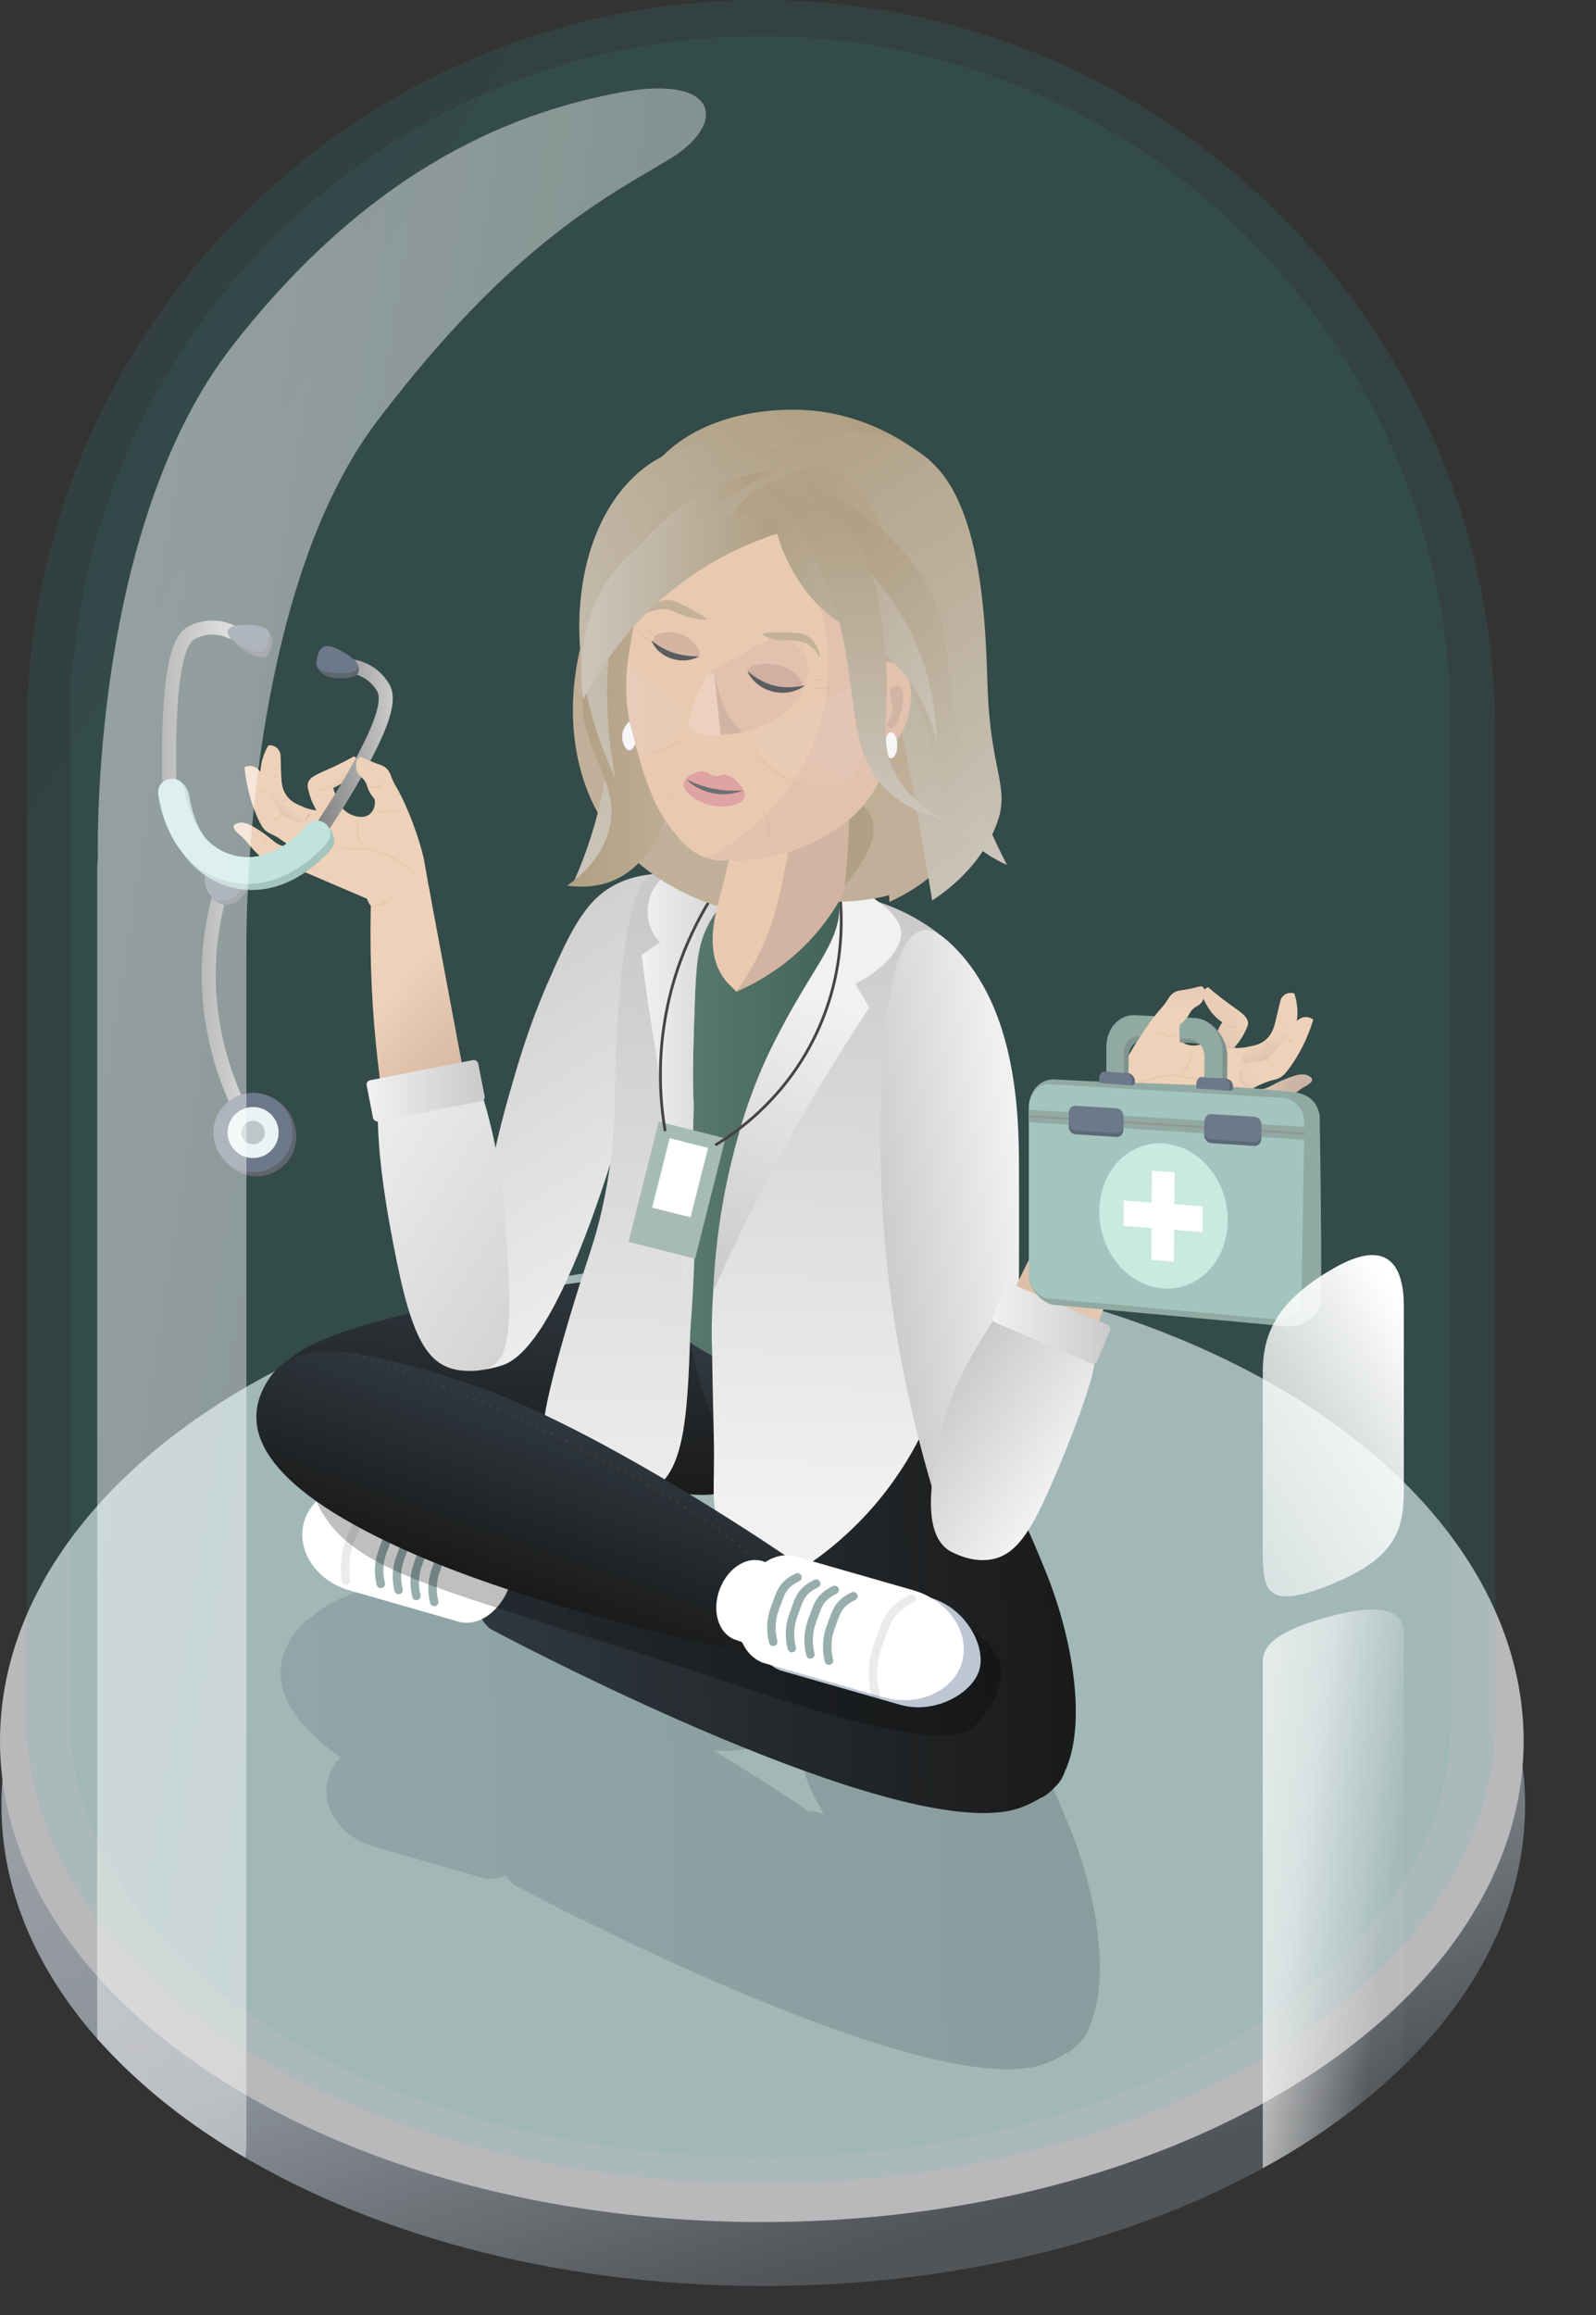 <?xml version="1.0" encoding="UTF-8"?>
<svg xmlns="http://www.w3.org/2000/svg" xmlns:xlink="http://www.w3.org/1999/xlink" id="Layer_1" data-name="Layer 1" width="567.86" height="823.4" version="1.1" viewBox="0 0 567.86 823.4">
  <rect x="0" y="0" width="567.86" height="823.4" fill="#333333" stroke="none"/>
  <defs>
    <style>
      .cls-1 {
        stroke: #747b80;
        stroke-width: 2px;
      }

      .cls-1, .cls-2, .cls-3, .cls-4, .cls-5, .cls-6, .cls-7, .cls-8, .cls-9 {
        isolation: isolate;
      }

      .cls-1, .cls-10, .cls-11, .cls-5, .cls-12, .cls-6, .cls-7, .cls-13, .cls-14, .cls-15, .cls-8 {
        fill: none;
      }

      .cls-1, .cls-10, .cls-5, .cls-12, .cls-6, .cls-7, .cls-8 {
        stroke-linecap: round;
      }

      .cls-1, .cls-5, .cls-8 {
        opacity: .46;
        stroke-dasharray: 0 3;
      }

      .cls-16 {
        fill: #a6bbb5;
      }

      .cls-16, .cls-17, .cls-18, .cls-19, .cls-20, .cls-21, .cls-22, .cls-23, .cls-24, .cls-25, .cls-26, .cls-27, .cls-28, .cls-29, .cls-30, .cls-31, .cls-32, .cls-33, .cls-34, .cls-35, .cls-36, .cls-37, .cls-38, .cls-39, .cls-40, .cls-41, .cls-42, .cls-43, .cls-44, .cls-45, .cls-46, .cls-47, .cls-48, .cls-49, .cls-50, .cls-51, .cls-52, .cls-53, .cls-54, .cls-55, .cls-56, .cls-57, .cls-58, .cls-59, .cls-60, .cls-61, .cls-62, .cls-63, .cls-64, .cls-65, .cls-66, .cls-67, .cls-68, .cls-69, .cls-70, .cls-71, .cls-72, .cls-73, .cls-74, .cls-75, .cls-76, .cls-77, .cls-2, .cls-78, .cls-79, .cls-80, .cls-81, .cls-3, .cls-82, .cls-4, .cls-83, .cls-84, .cls-85, .cls-86, .cls-87, .cls-88, .cls-89, .cls-90, .cls-91, .cls-92, .cls-93, .cls-94, .cls-95, .cls-96, .cls-97, .cls-98, .cls-99, .cls-100, .cls-9, .cls-101 {
        stroke-width: 0px;
      }

      .cls-17 {
        fill: #5c6977;
      }

      .cls-18 {
        fill: #eed0be;
      }

      .cls-19 {
        fill: #80928d;
      }

      .cls-102 {
        opacity: .05;
      }

      .cls-103 {
        opacity: .08;
      }

      .cls-104 {
        opacity: .06;
      }

      .cls-105, .cls-11 {
        opacity: .12;
      }

      .cls-20 {
        fill: url(#linear-gradient);
      }

      .cls-21 {
        fill: #3d4852;
        fill-opacity: 0;
      }

      .cls-22 {
        fill: #5b6b77;
      }

      .cls-23 {
        fill: #bc998f;
      }

      .cls-23, .cls-77 {
        opacity: .43;
      }

      .cls-24 {
        fill: #bcc8c8;
      }

      .cls-25 {
        fill: #b27449;
      }

      .cls-26 {
        fill: url(#linear-gradient-33);
      }

      .cls-27 {
        fill: url(#linear-gradient-29);
      }

      .cls-28 {
        fill: url(#linear-gradient-32);
      }

      .cls-29 {
        fill: url(#linear-gradient-30);
      }

      .cls-30 {
        fill: url(#linear-gradient-31);
      }

      .cls-31 {
        fill: url(#linear-gradient-36);
      }

      .cls-32 {
        fill: url(#linear-gradient-34);
      }

      .cls-33 {
        fill: url(#linear-gradient-35);
      }

      .cls-34 {
        fill: url(#linear-gradient-28);
      }

      .cls-35 {
        fill: url(#linear-gradient-25);
      }

      .cls-36 {
        fill: url(#linear-gradient-11);
      }

      .cls-37 {
        fill: url(#linear-gradient-12);
      }

      .cls-38 {
        fill: url(#linear-gradient-13);
      }

      .cls-39 {
        fill: url(#linear-gradient-10);
      }

      .cls-40 {
        fill: url(#linear-gradient-17);
      }

      .cls-41 {
        fill: url(#linear-gradient-16);
      }

      .cls-42 {
        fill: url(#linear-gradient-19);
      }

      .cls-43 {
        fill: url(#linear-gradient-15);
      }

      .cls-44 {
        fill: url(#linear-gradient-23);
      }

      .cls-45 {
        fill: url(#linear-gradient-21);
      }

      .cls-46 {
        fill: url(#linear-gradient-18);
      }

      .cls-47 {
        fill: url(#linear-gradient-14);
      }

      .cls-48 {
        fill: url(#linear-gradient-22);
      }

      .cls-49 {
        fill: url(#linear-gradient-20);
      }

      .cls-50 {
        fill: url(#linear-gradient-27);
      }

      .cls-51 {
        fill: url(#linear-gradient-24);
      }

      .cls-52 {
        fill: url(#linear-gradient-26);
      }

      .cls-53 {
        fill: url(#linear-gradient-45);
      }

      .cls-54 {
        fill: url(#linear-gradient-46);
      }

      .cls-55 {
        fill: url(#linear-gradient-44);
      }

      .cls-56 {
        fill: url(#linear-gradient-48);
      }

      .cls-57 {
        fill: url(#linear-gradient-49);
      }

      .cls-58 {
        fill: url(#linear-gradient-47);
      }

      .cls-59 {
        fill: url(#linear-gradient-42);
      }

      .cls-60 {
        fill: url(#linear-gradient-43);
      }

      .cls-61 {
        fill: url(#linear-gradient-40);
      }

      .cls-62 {
        fill: url(#linear-gradient-41);
      }

      .cls-63 {
        fill: url(#linear-gradient-59);
      }

      .cls-64 {
        fill: url(#linear-gradient-58);
      }

      .cls-65 {
        fill: url(#linear-gradient-55);
      }

      .cls-66 {
        fill: url(#linear-gradient-53);
      }

      .cls-67 {
        fill: url(#linear-gradient-51);
      }

      .cls-68 {
        fill: url(#linear-gradient-52);
      }

      .cls-69 {
        fill: url(#linear-gradient-50);
      }

      .cls-70 {
        fill: url(#linear-gradient-54);
      }

      .cls-71 {
        fill: url(#linear-gradient-61);
      }

      .cls-72 {
        fill: url(#linear-gradient-62);
      }

      .cls-73 {
        fill: #d2b4a2;
      }

      .cls-74 {
        fill: #eaebed;
      }

      .cls-75 {
        fill: #959595;
      }

      .cls-76 {
        fill: #e9f3f4;
      }

      .cls-77 {
        fill: url(#linear-gradient-57);
      }

      .cls-2 {
        fill: url(#linear-gradient-3);
        opacity: .09;
      }

      .cls-78 {
        fill: #a3c5bd;
      }

      .cls-79 {
        fill: #e0a3a3;
      }

      .cls-80 {
        fill: #bdc6d3;
      }

      .cls-81 {
        fill: #1c2d63;
        opacity: .4;
      }

      .cls-3 {
        fill: url(#linear-gradient-60);
        opacity: .49;
      }

      .cls-82 {
        fill: #c9e9e1;
      }

      .cls-4 {
        fill: url(#linear-gradient-2);
        opacity: .11;
      }

      .cls-10 {
        stroke: #97aead;
        stroke-width: 3.001px;
      }

      .cls-10, .cls-6, .cls-7 {
        stroke-linejoin: round;
      }

      .cls-83 {
        fill: #ab8059;
      }

      .cls-11 {
        stroke: #ab8059;
        stroke-width: .571px;
      }

      .cls-11, .cls-12, .cls-13, .cls-14, .cls-15 {
        stroke-miterlimit: 10;
      }

      .cls-5 {
        stroke: #2d2d2d;
      }

      .cls-12 {
        stroke: #444;
      }

      .cls-84 {
        fill: #90aaa3;
      }

      .cls-85 {
        fill: #5b5d60;
      }

      .cls-86 {
        fill: #6d6f72;
      }

      .cls-106 {
        opacity: .18;
      }

      .cls-107 {
        opacity: .73;
      }

      .cls-6 {
        stroke-width: 3px;
      }

      .cls-6, .cls-7 {
        opacity: .14;
        stroke: #6d6f72;
      }

      .cls-7 {
        stroke-width: 3px;
      }

      .cls-87 {
        fill: #e9cab1;
      }

      .cls-88 {
        fill: url(#linear-gradient-8);
      }

      .cls-89 {
        fill: url(#linear-gradient-9);
      }

      .cls-90 {
        fill: url(#linear-gradient-7);
      }

      .cls-91 {
        fill: url(#linear-gradient-5);
      }

      .cls-92 {
        fill: url(#linear-gradient-6);
      }

      .cls-93 {
        fill: #2b2928;
      }

      .cls-94 {
        fill: #c0e3de;
      }

      .cls-95 {
        fill: #e2c1af;
      }

      .cls-96 {
        fill: #000;
        opacity: .25;
      }

      .cls-13 {
        stroke: url(#linear-gradient-39);
      }

      .cls-13, .cls-14, .cls-15 {
        stroke-width: 5px;
      }

      .cls-14 {
        stroke: url(#linear-gradient-37);
      }

      .cls-15 {
        stroke: url(#linear-gradient-38);
      }

      .cls-97 {
        fill: url(#linear-gradient-56);
        opacity: .3;
      }

      .cls-98 {
        fill: #6d798a;
      }

      .cls-99 {
        fill: #fff;
      }

      .cls-8 {
        stroke: #474747;
      }

      .cls-100 {
        fill: #f7f7f7;
      }

      .cls-9 {
        fill: url(#linear-gradient-4);
        opacity: .21;
      }

      .cls-101 {
        fill: #5f656d;
      }
    </style>
    <linearGradient id="linear-gradient" x1="-1096.684" y1="1216.282" x2="-1096.266" y2="1215.516" gradientTransform="translate(594683.998 416651.443) scale(542.113 -342.142)" gradientUnits="userSpaceOnUse">
      <stop offset="0" stop-color="#ced3d9"></stop>
      <stop offset=".606" stop-color="#aab3bd"></stop>
      <stop offset="1" stop-color="#5c6166"></stop>
    </linearGradient>
    <linearGradient id="linear-gradient-2" x1="-1097.014" y1="1216.216" x2="-1096.709" y2="1215.933" gradientTransform="translate(573231.679 944490.984) scale(522.585 -776.608)" gradientUnits="userSpaceOnUse">
      <stop offset="0" stop-color="#438aa7"></stop>
      <stop offset="1" stop-color="#33b6aa"></stop>
    </linearGradient>
    <linearGradient id="linear-gradient-3" x1="-1096.879" y1="1216.222" x2="-1096.574" y2="1215.939" gradientTransform="translate(538678.201 917501.307) scale(491.13 -754.402)" xlink:href="#linear-gradient-2"></linearGradient>
    <linearGradient id="linear-gradient-4" x1="-1095.229" y1="1216.193" x2="-1094.229" y2="1216.211" gradientTransform="translate(319371.264 234807.745) scale(291.511 -192.54)" gradientUnits="userSpaceOnUse">
      <stop offset="0" stop-color="#536473"></stop>
      <stop offset="1" stop-color="#303740"></stop>
    </linearGradient>
    <linearGradient id="linear-gradient-5" x1="-1101.44" y1="1221.339" x2="-1100.441" y2="1221.357" gradientTransform="translate(-230772.234 76001.008) rotate(92.98) scale(79.401 -185.637)" gradientUnits="userSpaceOnUse">
      <stop offset="0" stop-color="#2f383f"></stop>
      <stop offset="1" stop-color="#1a1a1a"></stop>
    </linearGradient>
    <linearGradient id="linear-gradient-6" x1="-1097.375" y1="1230.82" x2="-1096.626" y2="1230.648" gradientTransform="translate(-67228.064 106885.92) rotate(77.993) scale(82.039 -71.633)" xlink:href="#linear-gradient-5"></linearGradient>
    <linearGradient id="linear-gradient-7" x1="-1093.855" y1="1216.235" x2="-1092.855" y2="1216.253" gradientTransform="translate(232891.786 223095.823) scale(212.754 -182.974)" xlink:href="#linear-gradient-5"></linearGradient>
    <linearGradient id="linear-gradient-8" x1="222.529" y1="399.706" x2="332.393" y2="399.706" gradientUnits="userSpaceOnUse">
      <stop offset="0" stop-color="#618278"></stop>
      <stop offset="1" stop-color="#37544a"></stop>
    </linearGradient>
    <linearGradient id="linear-gradient-9" x1="-1124.264" y1="385.94" x2="-1123.54" y2="387.118" gradientTransform="translate(-114108.124 36043.391) rotate(-152.03) scale(74.944 220.167) skewX(-.016)" gradientUnits="userSpaceOnUse">
      <stop offset="0" stop-color="#f1f1f1"></stop>
      <stop offset="1" stop-color="#cacaca"></stop>
    </linearGradient>
    <linearGradient id="linear-gradient-10" x1="-1120.249" y1="385.25" x2="-1120.095" y2="386.194" gradientTransform="translate(-151784.561 40974.401) rotate(-160.008) scale(115.213 233.589)" xlink:href="#linear-gradient-9"></linearGradient>
    <linearGradient id="linear-gradient-11" x1="294.766" y1="356.158" x2="245.96" y2="468.351" gradientUnits="userSpaceOnUse">
      <stop offset="0" stop-color="#f1f1f1"></stop>
      <stop offset=".894" stop-color="#cacaca"></stop>
    </linearGradient>
    <linearGradient id="linear-gradient-12" x1="122.536" y1="-136.26" x2="79.178" y2="-370.602" gradientTransform="translate(79.357 654.795) rotate(12.351) scale(1 .949)" xlink:href="#linear-gradient-9"></linearGradient>
    <linearGradient id="linear-gradient-13" x1="228.284" y1="390.974" x2="266.991" y2="390.974" gradientTransform="matrix(1,0,0,1,0,0)" xlink:href="#linear-gradient-9"></linearGradient>
    <linearGradient id="linear-gradient-14" x1="-1310.88" y1="122.4" x2="-1286.341" y2="113.735" gradientTransform="translate(-1142.079 -113.426) rotate(-167.621) scale(1 -1)" gradientUnits="userSpaceOnUse">
      <stop offset="0" stop-color="#edd1b9"></stop>
      <stop offset=".318" stop-color="#edd1b9"></stop>
      <stop offset=".988" stop-color="#cbb3a5"></stop>
    </linearGradient>
    <linearGradient id="linear-gradient-15" x1="-1538.37" y1="1217.73" x2="-1538.092" y2="1217.506" gradientTransform="translate(242828.755 201649.367) rotate(3.038) scale(164.479 -154.52)" gradientUnits="userSpaceOnUse">
      <stop offset="0" stop-color="#edd1b9"></stop>
      <stop offset=".318" stop-color="#edd1b9"></stop>
      <stop offset=".988" stop-color="#d7b8a3"></stop>
    </linearGradient>
    <linearGradient id="linear-gradient-16" x1="-1445.812" y1="1217.964" x2="-1445.944" y2="1217.493" gradientTransform="translate(23296.439 51848.762) rotate(-2.646) scale(14.39 -43.176) skewX(.05)" xlink:href="#linear-gradient-14"></linearGradient>
    <linearGradient id="linear-gradient-17" x1="-1480.669" y1="1220.091" x2="-1479.665" y2="1218.546" gradientTransform="translate(32507.474 41650.436) rotate(-.079) scale(21.855 -33.942) skewX(.011)" xlink:href="#linear-gradient-14"></linearGradient>
    <linearGradient id="linear-gradient-18" x1="-1522.49" y1="1212.363" x2="-1523.828" y2="1212.331" gradientTransform="translate(107424.559 40899.893) rotate(-13.964) scale(61.968 -53.852)" xlink:href="#linear-gradient-14"></linearGradient>
    <linearGradient id="linear-gradient-19" x1="105.134" y1="297.877" x2="108.901" y2="297.877" gradientTransform="matrix(1,0,0,1,0,0)" xlink:href="#linear-gradient-14"></linearGradient>
    <linearGradient id="linear-gradient-20" x1="107.018" y1="291.082" x2="110.158" y2="291.082" gradientTransform="matrix(1,0,0,1,0,0)" xlink:href="#linear-gradient-14"></linearGradient>
    <linearGradient id="linear-gradient-21" x1="-1513.321" y1="1211.899" x2="-1512.948" y2="1210.919" gradientTransform="translate(79928.691 46742.535) rotate(-13.965) scale(43.773 -53.111)" xlink:href="#linear-gradient-14"></linearGradient>
    <linearGradient id="linear-gradient-22" x1="111.326" y1="288.386" x2="121.475" y2="288.386" gradientTransform="matrix(1,0,0,1,0,0)" xlink:href="#linear-gradient-14"></linearGradient>
    <linearGradient id="linear-gradient-23" x1="-1513.276" y1="1211.832" x2="-1513.079" y2="1211.314" gradientTransform="translate(79928.691 46742.535) rotate(-13.965) scale(43.773 -53.111)" xlink:href="#linear-gradient-14"></linearGradient>
    <linearGradient id="linear-gradient-24" x1="-1091.311" y1="383.363" x2="-1090.854" y2="384.463" gradientTransform="translate(52146.926 -67779.966) rotate(-8.003) scale(55.884 157.12)" xlink:href="#linear-gradient-9"></linearGradient>
    <linearGradient id="linear-gradient-25" x1="130.427" y1="387.965" x2="172.459" y2="387.965" gradientTransform="translate(77.255 -21.85) rotate(11.062)" xlink:href="#linear-gradient-9"></linearGradient>
    <linearGradient id="linear-gradient-26" x1="-1130.309" y1="382.974" x2="-1129.557" y2="382.959" gradientTransform="translate(-67165.805 105595.038) rotate(171.342) scale(70.845 244.915) skewX(-5.295)" xlink:href="#linear-gradient-9"></linearGradient>
    <linearGradient id="linear-gradient-27" x1="-1547.236" y1="1217.306" x2="-1546.873" y2="1217.015" gradientTransform="translate(-265132.659 151235.098) rotate(-171.573) scale(155.489 154.52)" xlink:href="#linear-gradient-15"></linearGradient>
    <linearGradient id="linear-gradient-28" x1="-1810.46" y1="344.221" x2="-1829.124" y2="350.779" gradientTransform="translate(-1299.228 -223.413) rotate(-171.573) scale(1 -1)" gradientUnits="userSpaceOnUse">
      <stop offset="0" stop-color="#edd1b9"></stop>
      <stop offset=".18" stop-color="#edd1b9"></stop>
      <stop offset=".941" stop-color="#cbb3a5"></stop>
    </linearGradient>
    <linearGradient id="linear-gradient-29" x1="-1570.311" y1="1220.633" x2="-1570.447" y2="1220.149" gradientTransform="translate(-34296.035 45971.274) rotate(-165.889) scale(14.39 43.176) skewX(.05)" xlink:href="#linear-gradient-28"></linearGradient>
    <linearGradient id="linear-gradient-30" x1="-1562.692" y1="1220.962" x2="-1561.688" y2="1219.417" gradientTransform="translate(-41296.217 34145.603) rotate(-168.457) scale(21.855 33.942) skewX(.011)" xlink:href="#linear-gradient-28"></linearGradient>
    <linearGradient id="linear-gradient-31" x1="441.326" y1="376.211" x2="443.661" y2="376.211" gradientTransform="matrix(1,0,0,1,0,0)" xlink:href="#linear-gradient-28"></linearGradient>
    <linearGradient id="linear-gradient-32" x1="430.501" y1="371.718" x2="440.395" y2="371.718" gradientTransform="matrix(1,0,0,1,0,0)" xlink:href="#linear-gradient-28"></linearGradient>
    <linearGradient id="linear-gradient-33" x1="-1552.929" y1="1220.633" x2="-1552.588" y2="1219.738" gradientTransform="translate(-88783.38 29710.438) rotate(-154.571) scale(43.773 53.111)" xlink:href="#linear-gradient-28"></linearGradient>
    <linearGradient id="linear-gradient-34" x1="-1096.832" y1="381.177" x2="-1097.652" y2="381.182" gradientTransform="translate(96923.069 -15872.801) rotate(10.347) scale(69.982 87.777) skewX(-29.782)" xlink:href="#linear-gradient-9"></linearGradient>
    <linearGradient id="linear-gradient-35" x1="353.097" y1="470.782" x2="395.102" y2="470.782" gradientTransform="translate(-154.621 184.355) rotate(-23.082)" xlink:href="#linear-gradient-9"></linearGradient>
    <linearGradient id="linear-gradient-36" x1="-1106.824" y1="1220.279" x2="-1105.824" y2="1220.297" gradientTransform="translate(-259147.256 -18128.571) rotate(109.993) scale(64.294 -204.941)" xlink:href="#linear-gradient-5"></linearGradient>
    <linearGradient id="linear-gradient-37" x1="57.639" y1="249.584" x2="84.114" y2="249.584" gradientUnits="userSpaceOnUse">
      <stop offset="0" stop-color="gray"></stop>
      <stop offset="1" stop-color="#cacaca"></stop>
    </linearGradient>
    <linearGradient id="linear-gradient-38" x1="112.648" y1="264.886" x2="139.755" y2="264.886" xlink:href="#linear-gradient-37"></linearGradient>
    <linearGradient id="linear-gradient-39" x1="71.75" y1="361.479" x2="92.306" y2="361.479" xlink:href="#linear-gradient-37"></linearGradient>
    <linearGradient id="linear-gradient-40" x1="-1550.269" y1="1220.817" x2="-1551.607" y2="1220.785" gradientTransform="translate(-114569.318 18519.164) rotate(-154.571) scale(61.968 53.852)" gradientUnits="userSpaceOnUse">
      <stop offset="0" stop-color="#e8d6b2"></stop>
      <stop offset=".318" stop-color="#e8d6b2"></stop>
      <stop offset=".988" stop-color="#d1c3a6"></stop>
    </linearGradient>
    <linearGradient id="linear-gradient-41" x1="-1512.867" y1="1211.405" x2="-1512.602" y2="1212.157" gradientTransform="translate(79928.691 46742.535) rotate(-13.965) scale(43.773 -53.111)" xlink:href="#linear-gradient-14"></linearGradient>
    <linearGradient id="linear-gradient-42" x1="-1552.475" y1="1220.17" x2="-1552.225" y2="1220.876" gradientTransform="translate(-88783.38 29710.438) rotate(-154.571) scale(43.773 53.111)" xlink:href="#linear-gradient-28"></linearGradient>
    <linearGradient id="linear-gradient-43" x1="282.187" y1="191.785" x2="275.57" y2="293.916" gradientUnits="userSpaceOnUse">
      <stop offset=".004" stop-color="#998b74"></stop>
      <stop offset=".928" stop-color="#b0a084"></stop>
    </linearGradient>
    <linearGradient id="linear-gradient-44" x1="-97.075" y1="172.899" x2="-13.309" y2="279.535" gradientTransform="translate(191.56 1.676) rotate(175.731) scale(1 -1)" gradientUnits="userSpaceOnUse">
      <stop offset=".068" stop-color="#b0a084"></stop>
      <stop offset=".988" stop-color="#c1b099"></stop>
    </linearGradient>
    <linearGradient id="linear-gradient-45" x1="112.25" y1="167.839" x2="197.11" y2="275.867" gradientTransform="translate(142.771)" xlink:href="#linear-gradient-44"></linearGradient>
    <linearGradient id="linear-gradient-46" x1="101.692" y1="178.807" x2="185.311" y2="285.255" gradientTransform="translate(142.771)" xlink:href="#linear-gradient-44"></linearGradient>
    <linearGradient id="linear-gradient-47" x1="373.33" y1="304.475" x2="246.588" y2="111.257" gradientTransform="translate(559.205) rotate(-180) scale(1 -1)" gradientUnits="userSpaceOnUse">
      <stop offset="0" stop-color="#ccc6bc"></stop>
      <stop offset=".848" stop-color="#b0a084"></stop>
    </linearGradient>
    <linearGradient id="linear-gradient-48" x1="201.802" y1="259.085" x2="246.026" y2="259.085" gradientUnits="userSpaceOnUse">
      <stop offset=".068" stop-color="#b0a084"></stop>
      <stop offset=".966" stop-color="#c1b099"></stop>
    </linearGradient>
    <linearGradient id="linear-gradient-49" x1="377.286" y1="315.182" x2="255.807" y2="118.296" gradientTransform="matrix(1,0,0,1,0,0)" xlink:href="#linear-gradient-47"></linearGradient>
    <linearGradient id="linear-gradient-50" x1="230.266" y1="216.917" x2="251.329" y2="216.917" gradientUnits="userSpaceOnUse">
      <stop offset=".042" stop-color="#c1b099"></stop>
      <stop offset=".848" stop-color="#c4b399"></stop>
    </linearGradient>
    <linearGradient id="linear-gradient-51" x1="175.475" y1="472.91" x2="196.255" y2="472.91" gradientTransform="translate(133.241 -257.133) rotate(4.485)" xlink:href="#linear-gradient-50"></linearGradient>
    <linearGradient id="linear-gradient-52" x1="375.506" y1="291.277" x2="274.639" y2="186.716" gradientTransform="matrix(1,0,0,1,0,0)" xlink:href="#linear-gradient-47"></linearGradient>
    <linearGradient id="linear-gradient-53" x1="213.992" y1="190.685" x2="276.487" y2="190.685" gradientTransform="matrix(1,0,0,1,0,0)" xlink:href="#linear-gradient-47"></linearGradient>
    <linearGradient id="linear-gradient-54" x1="171.411" y1="252.685" x2="322.172" y2="163.205" gradientTransform="matrix(1,0,0,1,0,0)" xlink:href="#linear-gradient-47"></linearGradient>
    <linearGradient id="linear-gradient-55" x1="206.818" y1="215.631" x2="285.233" y2="215.631" gradientTransform="matrix(1,0,0,1,0,0)" xlink:href="#linear-gradient-47"></linearGradient>
    <linearGradient id="linear-gradient-56" x1="299.788" y1="238.439" x2="270.912" y2="299.036" gradientUnits="userSpaceOnUse">
      <stop offset=".006" stop-color="#eacec5"></stop>
      <stop offset=".848" stop-color="#e9cab1"></stop>
    </linearGradient>
    <linearGradient id="linear-gradient-57" x1="222.763" y1="252.583" x2="248.74" y2="252.583" xlink:href="#linear-gradient-56"></linearGradient>
    <linearGradient id="linear-gradient-58" x1="495.575" y1="238.39" x2="410.271" y2="188.339" gradientTransform="translate(-161.675 -162.363) rotate(10.789) scale(1.162 1.327)" xlink:href="#linear-gradient-47"></linearGradient>
    <linearGradient id="linear-gradient-59" x1="306.069" y1="292.718" x2="301.211" y2="165.727" gradientUnits="userSpaceOnUse">
      <stop offset="0" stop-color="#ccc6bc"></stop>
      <stop offset=".879" stop-color="#b0a084"></stop>
    </linearGradient>
    <linearGradient id="linear-gradient-60" x1="-1093.97" y1="1216.006" x2="-1091.111" y2="1214.455" gradientTransform="translate(237001.199 906845.298) scale(216.62 -745.624)" gradientUnits="userSpaceOnUse">
      <stop offset="0" stop-color="#fff"></stop>
      <stop offset=".541" stop-color="#fff" stop-opacity=".6"></stop>
      <stop offset=".826" stop-color="#fff" stop-opacity=".043"></stop>
      <stop offset="1" stop-color="#fff" stop-opacity="0"></stop>
    </linearGradient>
    <linearGradient id="linear-gradient-61" x1="-1077.87" y1="1216.874" x2="-1075.966" y2="1215.801" gradientTransform="translate(54509.132 253810.916) scale(50.19 -208.144)" xlink:href="#linear-gradient-60"></linearGradient>
    <linearGradient id="linear-gradient-62" x1="-1076.273" y1="1217.09" x2="-1079.274" y2="1212.634" gradientTransform="translate(54508.034 148201.93) scale(50.189 -121.398)" gradientUnits="userSpaceOnUse">
      <stop offset="0" stop-color="#fff"></stop>
      <stop offset=".536" stop-color="#fff" stop-opacity=".043"></stop>
      <stop offset=".541" stop-color="#fff" stop-opacity=".6"></stop>
      <stop offset="1" stop-color="#fff" stop-opacity="0"></stop>
    </linearGradient>
  </defs>
  <g class="cls-107">
    <path class="cls-21" d="M294.609,465.7c150.912,0,273.251,80.074,273.251,178.85s-122.339,178.85-273.251,178.85S21.36,743.326,21.36,644.55s122.338-178.85,273.249-178.85Z"></path>
    <path class="cls-20" d="M270.523,470.942c149.7,0,272.1,76.591,272.1,171.071s-121.354,171.071-271.055,171.071S.51,736.493.51,642.013s120.311-171.071,270.013-171.071Z"></path>
    <ellipse class="cls-74" cx="271.058" cy="619.271" rx="271.058" ry="171.071"></ellipse>
  </g>
  <path class="cls-4" d="M9.489,611.7v-.2h0v-352.467h.01C10.718,115.771,127.231,0,270.782,0s260.063,115.771,261.282,259.033h.01v352.467h0v.2c0,91.076-116.985,164.908-261.293,164.908S9.489,702.771,9.489,611.7Z"></path>
  <path class="cls-2" d="M25.089,612.218V239.9h.684C35.221,112.906,141.249,12.799,270.654,12.799s235.435,100.107,244.881,227.1h.684v372.32c0,85.594-109.943,154.982-245.565,154.982S25.089,697.812,25.089,612.218Z"></path>
  <path class="cls-9" d="M183.107,670.545c-1.262-.955-2.31-2.164-3.077-3.548-1.678.846-3.527,1.298-5.407,1.319-.62,0-1.239-.055-1.851-.163l-.017.054-1.042-.3-39.085-11.207c-11.648-3.432-18.755-14.253-15.888-24.252.811-2.804,2.344-5.346,4.446-7.37-22.9-16.188-24.609-30.306-18-41.749,1.88-3.478,4.661-6.385,8.052-8.418,17.167-17.849,127.071-32.373,145.377-31.416h4.44c3.742.215,7.396,1.23,10.713,2.976l24.233,5.409c6.635-1.301,13.511.213,18.985,4.18.27-.437.522-.857.755-1.261,7.211-12.492,42.1,44.116,48.55,62.85,0,0,3.928,1.657,16.418,32.642,10.19,25.28,14.228,54.689,6.82,70.71-.758,2.354-2.135,4.461-3.986,6.1-.855.929-1.806,1.767-2.834,2.5-.557.394-1.162.716-1.8.957-1.894,1.134-3.862,2.136-5.894,3-3.876,1.676-8.789,2.432-14.5,2.432-53.121.004-175.41-65.445-175.41-65.445ZM291.696,644.745l1.551.445c-4.5-6.977-8.017-15-8.536-23.41-2.87-.72-5.517-2.138-7.706-4.129-6.133,3.705-13.237,5.479-20.392,5.092l-2.675-.14c16.157,9.809,28.9,18.307,33.927,21.711.901-.048,1.806.008,2.694.167l.017-.057,1.12.321Z"></path>
  <path class="cls-81" d="M233.901,466.305"></path>
  <path class="cls-22" d="M234.383,460.135"></path>
  <path class="cls-91" d="M285.771,497.69c-1.03,19.794-17.912,35.005-37.706,33.975h0l-116.101-6.043c-19.794-1.03-32.621-17.572-31.591-37.365,1.03-19.793,127.87-36.899,147.664-35.869h4.442c19.793,1.029,34.322,25.509,33.292,45.303Z"></path>
  <path class="cls-92" d="M320.773,487.393c3.789,17.817-4.988,34.78-19.605,37.889l-20.423,5.388c-14.617,3.109-29.012-25.453-32.801-43.27-3.789-17.817-10.424-31.411,4.193-34.519l35.307,7.878c14.618-3.105,29.539,8.818,33.328,26.634Z"></path>
  <path class="cls-90" d="M174.547,579.425c-8.611-6.64-2.3-18.866-2.3-18.866,0,0,6.268-12.677,14.787-8.864,8.519,3.813,66.517,28.838,66.517,28.838l59.332,9.664c.2.124.4.246.6.367-2.524-3.865-4.636-7.984-6.3-12.29,0,0-29.738-22.2-31.051-48-1.313-25.8,23.838-54.108,31.051-66.6,7.213-12.492,42.1,44.116,48.549,62.851,0,0,3.928,1.656,16.418,32.64,10.191,25.281,14.229,54.691,6.822,70.712-.759,2.353-2.136,4.46-3.987,6.1-.855.93-1.805,1.768-2.835,2.5-.557.394-1.162.716-1.8.957-1.896,1.133-3.867,2.136-5.9,3-3.874,1.675-8.789,2.432-14.5,2.432-53.115.007-175.403-65.441-175.403-65.441Z"></path>
  <path class="cls-99" d="M164.21,577.033l-.015.054-40.126-11.506h0c-11.649-3.433-18.755-14.253-15.888-24.252,2.867-9.999,14.627-15.408,26.325-12.146h0l40.126,11.506-.015.054c6.729,2.71,9.943,12.125,7.197,21.7-2.746,9.575-10.461,15.858-17.603,14.59Z"></path>
  <g>
    <path class="cls-10" d="M143.788,541.399c-5.522,2.681-5.783,5.496-7.856,10.989-1.222,3.537-1.374,7.356-.437,10.979"></path>
    <path class="cls-10" d="M150.123,543.541c-5.522,2.681-5.783,5.496-7.856,10.989-1.222,3.537-1.374,7.356-.437,10.979"></path>
    <path class="cls-10" d="M156.459,545.684c-5.522,2.681-5.783,5.496-7.856,10.989-1.222,3.537-1.374,7.356-.437,10.979"></path>
    <path class="cls-10" d="M161.673,549.208c-5.522,2.681-4.661,4.114-6.734,9.606-1.222,3.537-1.374,7.356-.438,10.98"></path>
  </g>
  <path class="cls-7" d="M139.524,529.593c-8.988,3.251-9.851,7.569-13.957,15.734-2.468,5.278-3.325,11.167-2.465,16.93"></path>
  <path class="cls-96" d="M109.217,521.033s1.574-10.527,15.031-6.641c13.456,3.886,104.523,29.522,104.523,29.522l82.224,20.151c23.923,8.704,43.76,17.175,45.258,29.509.404,3.324-.991,6.895-.991,6.895s-2.126,7.552-8.589,13.547c-11.422,10.594-62.966-7.526-94.611-18.037-5.781-1.92-24.387-7.86-61.599-19.739-45.852-14.637-68.885-21.791-77.868-42.249-2.253-5.132-3.055-9.809-3.379-12.957Z"></path>
  <path class="cls-88" d="M237.342,470.648v-4.571c3.348-7.931,7.983-22.164,6.188-39.759-.723-7.083-2.332-13.188-4.077-18.131-10.087-8.671-16.923-19.509-16.923-31.209,0-28.136,27.674-65.1,56.916-65.1s52.948,22.811,52.948,50.952c0,2.791-.116,5.672-.354,8.6h.354l-.609,2.713c-.813,7.99-2.577,15.854-5.255,23.425l-15.1,67.27c.029.373.044.749.044,1.128,0,.479-11.271,18.036-31.184,21.11-22.273,3.438-40.078-13.599-42.948-16.429Z"></path>
  <path class="cls-5" d="M259.429,519.279c-14,2-33,0-33,0"></path>
  <path class="cls-5" d="M296.929,555.779c-13.5-7.5-18.5-33-18.5-33"></path>
  <path class="cls-1" d="M322.877,496.067c-14.499,3.16-19.146-10.41-19.146-10.41"></path>
  <path id="Path_7051" data-name="Path 7051" class="cls-89" d="M178.729,485.601c-1.945.628-10.273,3.32-12.929.052-2.016-2.481.518-6.821,2.164-13.996,1.807-7.878,1.514-14.69.961-19.288,0,0,1.138-13.154,4.941-32.554,2.26-11.53,4.71-21.504,7.301-30.537,3.001-10.463,6.718-23.602,13.627-39.492,8.714-20.042,14.143-30.737,25.746-35.918,10.87-4.854,25.161-3.729,27.556,1.679,2.161,4.879-6.511,10.65-13.302,22.105-6.009,10.136-10.385,24.452-8.475,45.055-7.589,28.077-27.516,96.409-47.59,102.896Z"></path>
  <path id="Path_7055" data-name="Path 7055" class="cls-39" d="M256.496,542.375c-3.913-6.361-2.073-12.366-2.533-31.408-.315-13.035-.513-24.087-.64-32.403,0,0-2.223-42.187,15.586-92.814,12.7-36.106,36.707-44.35,37.496-66.705,5.591,1.335,13.276,3.835,21.319,8.754,4.842,2.961,8.681,6.107,11.63,8.901-2.827,2.667-6.728,6.767-10.453,12.379-12.957,19.521-11.98,41.153-8.981,81.587,1.82,24.538-.702,37.372,4.463,55.819,2.107,7.528,4.479,13.582,6.233,17.671-3.685,8.575-9.871,20.279-20.2,32.083-7.79,8.902-15.724,15.333-22.227,19.838-22.338-1.343-29.337-9.868-31.694-13.701Z"></path>
  <path id="Path_7056" data-name="Path 7056" class="cls-36" d="M253.762,459.245c.908-20.783,4.272-37.705,7.441-49.83,1.88-7.193,4.73-17.906,10.652-31.131,4.54-10.137,9.631-18.952,11.633-22.4,9.363-16.123,15.953-23.743,15.097-35.336-.225-3.048-.913-5.474-1.447-7.024,4.41.878,7.895,2.425,10.298,3.715,2.229,1.196,4.412,2.912,7.278,5.175,2.699,2.131,5.437,5.464,5.873,8.715.758,5.644-5.808,13.526-16.303,18.792,1.671,2.807,3.343,5.613,5.014,8.42-17.729,26.787-34.647,56.263-49.884,88.6-1.939,4.115-3.823,8.217-5.653,12.304Z"></path>
  <path class="cls-37" d="M246.893,393.343c-.591-10.081-.257-19.742.41-39.063.366-10.595.821-17.627,4.49-25.013,4.431-8.918,11.196-13.613,15.197-15.868-1.735-1.143-4.269-2.557-7.523-3.536-4.192-1.261-7.623-1.21-10.494-1.146-2.094.047-4.041.237-5.656.461-5.39.748-10.164,1.508-11.058,1.74-12.159,3.164-13.326,68.501-13.443,76.82.041,9.601-.608,24.683-4.67,42.631-2.792,12.339-5.072,16.642-11.584,38.519-11.917,40.036-10.312,45.885-7.965,49.843,6.79,11.451,25.908,17.389,37.098,11.382,12.516-6.718,13.119-28.146,14.14-64.451.342-12.155-.024-22.357-.461-29.704.506-14.206,1.013-28.411,1.519-42.616Z"></path>
  <path class="cls-38" d="M245.617,473.257c2.047-25.551,1.864-46.143,1.302-60.338-.756-19.12-.446-38.285.311-57.405.559-14.12,1.378-19.979,4.563-26.247,4.43-8.715,11.014-13.454,15.197-15.868-1.736-1.143-4.269-2.557-7.523-3.536-4.192-1.261-7.623-1.21-10.494-1.146-2.094.047-4.041.237-5.656.461-1.001-.032-2.509.076-4.235.828-.307.134-5.886,2.683-7.93,9.368-1.725,5.642-.265,12.048,3.722,15.774-2.197,1.477-4.394,2.955-6.59,4.432.882,7.458,2.272,17.991,4.43,30.621.065.384.115.667.121.704.95,5.499,4.598,34.247,12.782,102.352Z"></path>
  <path class="cls-47" d="M150.746,305.121c-1.719-6.896-3.916-12.839-6.079-17.736-3.326-5.987-4.858-9.365-5.594-11.42-.168-.471-.514-1.484-1.42-2.446-1.09-1.156-2.1-1.293-4.531-2.246-3.846-1.509-4.421-2.385-5.277-1.921-.319.173-.569.477-.757.86-.287-.529-.74-.901-1.143-1.143-1.173.667-2.949,1.644-5.16,2.735-7.053,3.479-10.506,4.149-11.215,6.881-.22.85.022,1.749.507,3.546.705,2.612,1.787,4.705,2.719,6.204-.044-.01-.083-.017-.128-.028-4.321-1.01-8.431-2.031-10.829-5.535-1.768-2.583-1.897-5.48-1.815-7.171-.09-2.499-.179-4.999-.269-7.498-.05-.259-.33-1.561-1.584-2.422-1.19-.818-2.43-.67-2.71-.629-.685,3.533-1.369,7.067-2.054,10.6-.951-1.827-2.328-3.029-3.845-3.27-.533-.085-1.418-.105-2.572.434,2.345,7.358,4.69,14.716,7.036,22.073.678.281,1.684.739,2.831,1.432,1.297.783,1.941,1.362,2.873,2.025.973.692,2.434,1.598,4.46,2.412-1.331.176-1.685.382-2.917.193-3.723-.571-4.305-3.038-10.989-6.892-1.512-.872-3.709-2.03-5.774-1.335-.287.097-1.237.417-1.381,1.079-.218,1.009,1.516,2.451,2.362,3.155,0,0,.001,0,.001,0,2.409,2.004,5.325,6.736,9.064,8.933.662.389,2.628.922,6.559,1.989,2.25.611,4.123,1.052,5.396,1.338,8.04,3.45,16.08,6.901,24.12,10.351.227.697.578,1.504,1.131,2.259M131.766,321.928c7.218-.518,14.435-1.037,21.653-1.555-.891-5.084-1.781-10.168-2.672-15.252M124.479,276.102c.705-.752,1.656-1.77,2.273-2.849.046.305.112.603.202.884.736,2.302,2.493,2.146,3.563,5.021.325.873.434,1.619,1.128,2.795.707,1.2,1.112,1.305,1.444,1.991.786,1.626.067,4.251-1.481,5.574-2.414,2.063-6.563.721-8.699-1.009-1.826-1.478-2.746-3.697-3.469-5.441-.47-1.134-.753-2.12-.925-2.815,2.987-1.3,4.881-2.996,5.964-4.151Z"></path>
  <path id="Union_51" data-name="Union 51" class="cls-43" d="M136.845,395.353c-2.452-15.36-4.277-32.498-4.842-51.166-.296-9.778-.221-19.114.128-27.959,6.795-.34,13.589-.68,20.384-1.02,4.609,24.6,9.219,49.201,13.828,73.802-9.832,2.114-19.665,4.229-29.497,6.343Z"></path>
  <path id="Path_6364" data-name="Path 6364" class="cls-41" d="M92.835,278.71c-.281-1.937-.468-5.071.548-8.683.566-2.011,1.356-3.644,2.08-4.876.28-.04,1.52-.189,2.71.629,1.254.862,1.534,2.164,1.584,2.422.09,2.499.179,4.999.269,7.498.134,3.744.738,5.572,1.815,7.171,2.803,4.161,8.027,3.652,8.317,6.296.163,1.486-1.346,2.927-2.484,3.541-1.986,1.073-4.146.331-5.115-.002-5.593-1.92-8.954-8.683-9.724-13.997Z"></path>
  <path id="Path_6365" data-name="Path 6365" class="cls-40" d="M94.027,294.987c-.432-.446-1.114-1.239-2.442-4.244-2.33-5.276-3.378-9.968-3.899-12.869-.354-1.968-.564-3.663-.695-4.96,1.154-.539,2.039-.519,2.572-.434,2.579.41,4.765,3.581,5.112,7.918,1.837,3.15,3.675,6.3,5.512,9.449,1.33.852,2.486,1.328,3.307,1.606,1.289.437,2.468.63,3.698,1.688.229.197.489.42.757.777.813,1.081,1.386,2.97.554,4.802-.739,1.628-2.368,2.729-3.921,2.739-1.53.01-1.867-1.047-4.851-3.016-3.124-2.061-4.071-1.77-5.704-3.457Z"></path>
  <path id="Path_6363" data-name="Path 6363" class="cls-46" d="M130.634,319.669c-8.04-3.45-16.08-6.901-24.12-10.351-1.273-.286-3.146-.727-5.396-1.338-3.932-1.067-5.898-1.6-6.559-1.989-3.738-2.197-6.654-6.929-9.064-8.933,0,0-.001,0-.001,0-.846-.704-2.58-2.147-2.362-3.155.143-.662,1.094-.982,1.381-1.079,2.065-.695,4.262.463,5.774,1.335,6.684,3.854,7.267,6.32,10.989,6.892,1.718.264,1.719-.243,5.066-.362,2.43-.087,5.707.657,9.396,1.001,1.493.139,2.75.163,5.266.21,3.402.064,4.211-.06,6.172.011,0,0,3.52.127,7.435.99,4.464.985,13.889,3.064,15.684,9.263.808,2.793-.272,5.249-.498,5.762-2.682,6.094-12.442,8.733-16.888,5.202-1.267-1.006-1.918-2.367-2.273-3.456Z"></path>
  <g class="cls-105">
    <path class="cls-83" d="M93.584,300.143c.262-.738.631-1.455.973-2.151.121-.233.235-.472.396-.716.073.285.062.569.022.848-.129.832-.628,1.632-1.392,2.019h0Z"></path>
  </g>
  <path class="cls-42" d="M105.134,300.718c.472-.08,1.579-.338,2.501-1.278,1.698-1.73,1.213-4.184,1.166-4.404"></path>
  <path class="cls-49" d="M107.018,292.997c.383-.121,1.356-.486,2.15-1.463.781-.961.946-1.967.99-2.368"></path>
  <g class="cls-105">
    <path class="cls-83" d="M100.188,289.847c-.531,1.156-1.866,1.916-3.131,1.765.465-.296,1.089-.618,1.56-.892.48-.262,1.075-.627,1.571-.873h0Z"></path>
  </g>
  <g class="cls-105">
    <path class="cls-83" d="M99.576,284.925c1.06-.251,1.957-.668,2.655-1.528.057,1.293-1.569,2.142-2.655,1.528h0Z"></path>
  </g>
  <g class="cls-105">
    <path class="cls-83" d="M92.259,281.913c.837-.254,1.586-.418,2.454-.526-.477.811-1.687,1.067-2.454.526h0Z"></path>
  </g>
  <g class="cls-105">
    <path class="cls-83" d="M96.754,276.315c.398-.113.853-.203,1.239-.308.388-.098.821-.239,1.223-.349-.366.922-1.682,1.253-2.461.656h0Z"></path>
  </g>
  <g class="cls-105">
    <path class="cls-83" d="M132.072,322.318c2.894-.432,5.46-1.686,7.62-3.623-1.547,2.503-4.697,4.02-7.62,3.623h0Z"></path>
  </g>
  <g class="cls-105">
    <path class="cls-83" d="M127.848,291.669c-1.235,3.557-.235,7.33,2.244,10.094-3.151-2.206-4.304-6.802-2.244-10.094h0Z"></path>
  </g>
  <path id="Path_6362" data-name="Path 6362" class="cls-45" d="M119.44,283.068c-.308-.938-.617-1.877-.925-2.815,2.987-1.3,4.881-2.996,5.964-4.151,1.302-1.389,3.455-3.685,2.759-5.597-.254-.697-.816-1.151-1.291-1.436-1.173.667-2.949,1.644-5.16,2.735-7.053,3.479-10.506,4.149-11.215,6.881-.21.812.041,1.726.507,3.546.707,2.757,1.847,4.85,2.719,6.204.964.227,2.174.415,3.57.415,2.462-.001,4.448-.591,5.736-1.097-.416-.495-.966-1.215-1.503-2.153-.543-.948-.888-1.699-1.161-2.531Z"></path>
  <path class="cls-48" d="M111.326,288.184c1.076.315,2.49.612,4.159.662,2.564.077,4.645-.46,5.99-.929"></path>
  <g class="cls-105">
    <path class="cls-83" d="M118.196,301.78c4.37-.059,8.695-.103,13.07.049,7.235,1.193,13.315,6.042,19.028,10.332-5.988-3.82-11.96-8.52-19.08-9.817-4.316-.189-8.693-.291-13.018-.565h0Z"></path>
  </g>
  <g class="cls-106">
    <path class="cls-83" d="M111.729,280.616c2.281.381,4.546.153,6.709-.664-1.96,1.214-4.549,1.47-6.709.664h0Z"></path>
  </g>
  <path id="Path_6362-2" data-name="Path 6362" class="cls-44" d="M124.479,276.102c1.228-1.287,3.471-3.641,2.759-5.597-.254-.697-.816-1.151-1.291-1.436-1.173.667-2.949,1.644-5.16,2.735-6.467,3.19-10.631,4.044-11.215,6.881-.119.577-.057,1.068-.011,1.322,1.191.416,4.36,1.343,8.186.305,3.592-.975,5.694-3.121,6.732-4.21Z"></path>
  <path id="Path_7053" data-name="Path 7053" class="cls-51" d="M153.227,391.454c1.35-.319,4.639-1.039,7.249-3.406,4.248-3.853,3.33-8.967,4.952-9.206,2.774-.409,6.365,11.292,6.365,11.292,6.592,21.477,7.814,41.114,8.121,45.619,3.066,44.894,1.229,52.328-13.943,51.836-15.173-.491-20.292-13.234-27.287-51.836-6.994-38.602-3.306-51.338-3.306-51.338,3.486,3.696,8.103,9.344,17.849,7.039Z"></path>
  <rect class="cls-35" x="131.217" y="380.5" width="40.453" height="14.929" rx="1.541" ry="1.541" transform="translate(-71.627 36.267) rotate(-11.062)"></rect>
  <path id="Path_7050" data-name="Path 7050" class="cls-52" d="M342.14,527.206c-4.051,1.416-5.631,11.988-3.094,25.003-21.156-60.77-25.536-109.923-25.728-142.839-.091-15.593-.439-75.374,14.828-78.444,3.145-.632,6.597,1.213,11.209,5.772,22.521,22.266,23.132,60.259,23.203,77.77.204,50.502-.383,94.369-1.417,133.346-6.218-14.12-14.764-22.089-19.001-20.608Z"></path>
  <path id="Union_51-2" data-name="Union 51" class="cls-50" d="M387.076,479.398c5.639-13.392,9.667-24.585,12.368-32.562,2.729-8.061,5-15.523,9.542-30.448,2.504-8.228,4.532-15.04,5.91-19.699l-20.603-5.058c-14.066,28.155-28.133,56.31-42.199,84.466l34.982,3.302Z"></path>
  <path class="cls-34" d="M415.214,399.846c8.565-1.784,17.131-3.567,25.696-5.351,1.304-.027,3.228-.087,5.554-.239,4.065-.264,6.098-.396,6.824-.645,4.1-1.41,7.899-5.468,10.658-6.953,0,0,.001,0,.001,0,.969-.522,2.955-1.591,2.942-2.623-.009-.677-.877-1.18-1.139-1.332-1.886-1.092-4.269-.393-5.924.161-7.317,2.448-8.378,4.75-12.14,4.57-1.244-.06-1.551-.332-2.82-.769,2.148-.394,3.76-.993,4.851-1.477,1.045-.464,1.792-.904,3.219-1.414,1.262-.451,2.339-.7,3.059-.841,3.761-6.745,7.522-13.49,11.283-20.235-1.024-.757-1.895-.913-2.434-.936-1.535-.065-3.123.839-4.419,2.441.031-3.599.062-7.198.094-10.797-.266-.095-1.452-.487-2.781.078-1.4.595-1.933,1.816-2.034,2.059-.585,2.432-1.169,4.863-1.754,7.295-.256,1.674-.958,4.487-3.205,6.667-3.047,2.958-7.278,3.141-11.713,3.273-.046.001-.085,0-.131.002,1.211-1.284,2.688-3.119,3.898-5.539.833-1.665,1.249-2.498,1.202-3.375-.151-2.819-3.402-4.161-9.623-8.973-1.949-1.508-3.496-2.819-4.513-3.706-.443.157-.961.432-1.347.893-.108-.412-.292-.76-.571-.993-.747-.625-1.485.12-5.554.834-2.571.451-3.589.384-4.887,1.301-1.079.762-1.619,1.687-1.878,2.115-1.129,1.868-3.302,4.874-7.752,10.08-3.093,4.37-6.427,9.757-9.483,16.174-2.472,5.191-4.293,10.071-5.651,14.417h0c.018.002,7.513,1.283,22.469,3.839ZM434.926,363.625c-.306.648-.78,1.558-1.466,2.575-1.056,1.565-2.398,3.557-4.481,4.643-2.438,1.271-6.77,1.761-8.726-.74-1.255-1.605-1.437-4.32-.344-5.757.461-.606.88-.629,1.811-1.664.914-1.015,1.169-1.724,1.661-2.515,1.619-2.605,3.311-2.103,4.49-4.213.144-.257.268-.537.374-.826.39,1.18,1.119,2.367,1.661,3.244.832,1.347,2.351,3.386,5.02,5.253Z"></path>
  <path id="Path_6364-2" data-name="Path 6364" class="cls-27" d="M460.4,367.217c.66-1.842,1.467-4.877,1.189-8.619-.155-2.083-.605-3.841-1.069-5.192-.266-.095-1.452-.487-2.781.078-1.4.595-1.933,1.816-2.034,2.059-.585,2.432-1.169,4.863-1.754,7.295-.876,3.643-1.831,5.314-3.205,6.667-3.574,3.521-8.592,1.984-9.402,4.517-.455,1.424.738,3.136,1.73,3.964,1.733,1.446,3.997,1.148,5.014,1.015,5.863-.77,10.501-6.73,12.312-11.785Z"></path>
  <path id="Path_6365-2" data-name="Path 6365" class="cls-29" d="M455.996,382.933c.512-.351,1.339-.993,3.237-3.674,3.332-4.708,5.292-9.098,6.379-11.837.738-1.859,1.281-3.478,1.667-4.723-1.024-.757-1.895-.913-2.434-.936-2.609-.111-5.381,2.562-6.584,6.743-2.427,2.722-4.854,5.444-7.28,8.165-1.473.571-2.7.807-3.56.917-1.351.172-2.544.127-3.96.92-.263.147-.563.315-.896.611-1.012.898-1.948,2.635-1.498,4.596.401,1.743,1.779,3.146,3.298,3.464,1.498.314,2.037-.655,5.354-1.992,3.471-1.399,4.342-.926,6.278-2.254Z"></path>
  <path class="cls-11" d="M430.96,384.786c-1.032-.188-2.593-.472-4.493-.817-3.592-.651-7.355-1.328-7.715-1.391-2.924-.507-8.715.149-21.312,6.002"></path>
  <g class="cls-105">
    <path class="cls-83" d="M455.406,388.074c-.672-.531-1.002-1.415-.963-2.256.017-.282.063-.562.191-.827.109.271.173.529.246.781.197.751.416,1.524.526,2.301h0Z"></path>
  </g>
  <g class="cls-105">
    <path class="cls-83" d="M444.206,386.389c-2.788-.482-3.983-4.039-2.465-6.298-.605,2.506.141,4.998,2.465,6.298h0Z"></path>
  </g>
  <path class="cls-30" d="M443.661,378.4c-.351-.195-1.232-.745-1.817-1.861-.575-1.097-.536-2.116-.5-2.517"></path>
  <g class="cls-105">
    <path class="cls-83" d="M450.98,376.67c.436.337.949.817,1.367,1.168.408.364.952.8,1.351,1.184-1.27-.103-2.428-1.113-2.718-2.352h0Z"></path>
  </g>
  <g class="cls-105">
    <path class="cls-83" d="M452.559,371.968c-1.187.386-2.611-.769-2.299-2.025.514.982,1.309,1.569,2.299,2.025h0Z"></path>
  </g>
  <g class="cls-105">
    <path class="cls-83" d="M460.328,370.471c-.86.378-1.994-.113-2.301-1.003.829.278,1.531.587,2.301,1.003h0Z"></path>
  </g>
  <g class="cls-105">
    <path class="cls-83" d="M457.036,364.091c-.883.43-2.107-.156-2.282-1.133.37.186.769.412,1.129.585.358.18.783.357,1.153.548h0Z"></path>
  </g>
  <g class="cls-105">
    <path class="cls-83" d="M423.51,372.958c1.364,3.637-.679,7.911-4.206,9.447,2.979-2.216,4.71-5.716,4.206-9.447h0Z"></path>
  </g>
  <path class="cls-28" d="M440.395,372.827c-1.118.095-2.562.105-4.208-.178-2.528-.434-4.461-1.374-5.685-2.101"></path>
  <path id="Path_6362-3" data-name="Path 6362" class="cls-26" d="M433.46,366.2c.239-.642.673-1.586,1.466-2.575-2.669-1.867-4.188-3.906-5.02-5.253-1-1.62-2.653-4.298-1.591-6.034.387-.633,1.028-.966,1.551-1.151,1.017.887,2.563,2.198,4.513,3.706,6.221,4.812,9.472,6.154,9.623,8.973.045.838-.383,1.684-1.202,3.375-1.24,2.561-2.774,4.386-3.898,5.539-1.112-.135-2.327-.339-3.622-.641-.95-.221-1.836-.471-2.653-.732.062-.534.156-1.292.283-2.2.321-2.287.465-2.778.55-3.006Z"></path>
  <g class="cls-105">
    <path class="cls-83" d="M441.024,365.36c-2.278.548-4.868-.249-6.443-1.984,2.028,1.063,4.167,1.727,6.443,1.984h0Z"></path>
  </g>
  <g class="cls-105">
    <path class="cls-83" d="M423.271,360.352c-2.222,1.014-5.151-.014-6.346-2.137,1.782,1.506,4.006,2.315,6.346,2.137h0Z"></path>
  </g>
  <path id="Path_7052" data-name="Path 7052" class="cls-32" d="M368.178,475.386c6.574,3.81,15.004,3.422,21.774-.939,0,2.652-.111,6.503-.642,11.103-.441,3.81-4.494,17.876-15.576,43.233-7.426,16.992-12.814,24.827-21.789,25.983-6.427.828-12.011-2.157-12.898-2.557-12.269-5.525-6.897-29.297-5.07-39.009,3.414-18.139,12.058-31.893,17.251-40.154,2.902-4.617,5.568-8.291,7.475-10.801.328,1.414,2.22,8.936,9.475,13.141Z"></path>
  <rect class="cls-33" x="353.928" y="463.318" width="40.343" height="14.929" rx="1.538" ry="1.538" transform="translate(214.52 -108.977) rotate(23.082)"></rect>
  <path class="cls-31" d="M259.832,564.795c-6.776,18.625,30.03,30.926,11.006,24.005,0,0-75.824-14.395-127.441-37.795-51.617-23.4-57.654-43.48-48.825-58.779,8.828-15.298,25.658-15.65,72.422-.01,46.764,15.64,114.64,62.572,114.64,62.572,19.027,6.922-15.024-8.622-21.802,10.007Z"></path>
  <path class="cls-80" d="M288.19,556.075l.016-.057,43.065,12.349h0c12.495,3.705,19.568,17.248,17.201,25.503-2.367,8.255-15.542,15.992-28.102,12.511h0l-43.065-12.349.016-.057c-7.218-2.889-10.733-12.762-7.865-22.763,2.868-10.001,11.082-16.517,18.734-15.138Z"></path>
  <path class="cls-99" d="M282,553.363l.016-.057,43.065,12.349h0c12.502,3.682,20.195,15.061,17.201,25.503-2.994,10.442-15.549,16.016-28.101,12.512h0l-43.065-12.349.016-.057c-7.225-2.886-10.734-12.763-7.866-22.764s11.077-16.519,18.734-15.138Z"></path>
  <path class="cls-99" d="M270.771,555.122l.015-.041,31.48,11.458h0c9.129,3.397,14.273,12.285,11.495,19.917-2.778,7.632-12.432,11.135-21.612,7.867h0l-31.48-11.458.015-.041c-5.233-2.527-7.337-10.078-4.677-17.388,2.661-7.31,9.126-11.741,14.763-10.313Z"></path>
  <g>
    <path class="cls-10" d="M283.763,561.015c-5.769,2.801-6.04,5.742-8.205,11.48-1.275,3.695-1.433,7.684-.454,11.468"></path>
    <path class="cls-10" d="M290.381,563.251c-5.769,2.801-6.04,5.742-8.205,11.48-1.275,3.695-1.433,7.684-.454,11.468"></path>
    <path class="cls-10" d="M296.999,565.489c-5.769,2.801-6.04,5.742-8.205,11.48-1.275,3.695-1.433,7.684-.454,11.468"></path>
    <path class="cls-10" d="M303.618,567.725c-5.769,2.801-6.04,5.742-8.205,11.48-1.275,3.695-1.433,7.684-.454,11.468"></path>
  </g>
  <path class="cls-6" d="M324.403,568.641c-8.569,4.158-8.974,8.527-12.193,17.047-1.895,5.487-2.132,11.41-.68,17.031"></path>
  <path class="cls-8" d="M265.429,551.779c-51.5-42-140-70.5-140-70.5"></path>
  <g>
    <path class="cls-14" d="M82.967,225.071c-1.501-.775-4.709-2.163-8.795-1.813,0,0-3.22.276-5.868,1.716-3.158,1.717-7.203,6.67-8.033,34.858-.141,4.779-.215,11.097.016,18.555"></path>
    <path class="cls-15" d="M123.835,236.825c1.684.141,5.139.669,8.414,3.137,0,0,2.581,1.945,4.06,4.572,1.763,3.132,2.559,9.477-11.713,33.799-2.42,4.124-5.714,9.515-9.872,15.711"></path>
    <path class="cls-13" d="M77.894,319.191c-1.847,6.86-3.699,16.479-3.643,28.049.022,4.498.356,14.205,3.409,26.138,3.194,12.481,8.1,22.464,12.507,29.745"></path>
    <path class="cls-101" d="M81.049,224.405c-.616,2.137,5.248,6.807,7.155,7.794,1.525.789,4.816,2.49,6.72,1.102.924-.673,1.267-1.889,1.586-3.018.317-1.124.678-2.402.216-3.495-.899-2.126-1.258-3.146-3.492-3.72-.372-.095-11.477-1.12-12.186,1.337Z"></path>
    <path class="cls-101" d="M127.532,239.204c-.613,2.138-5.843,2.187-7.856,2.046-1.61-.113-4.391-.756-5.87-2.519-.818-.975-1.313-1.419-1.225-3.45.051-1.167,2.228-2.334,3.155-3.027,1.803-1.349,8.623,1.501,10.121,2.311.317.172,2.381,2.18,1.675,4.639Z"></path>
    <path class="cls-98" d="M81.092,224.187c-.616,2.137,4.111,5.05,6.019,6.036,1.525.789,4.816,2.49,6.72,1.102.924-.673,1.267-1.889,1.586-3.018.317-1.124.678-2.402.216-3.495-.899-2.126-4.427-2.401-6.235-2.542-.382-.03-7.598-.541-8.306,1.917Z"></path>
    <path class="cls-98" d="M127.34,237.488c-.613,2.138-6.166,2.094-8.306,1.916-1.711-.142-5.403-.449-6.279-2.636-.425-1.061-.07-2.273.26-3.4.328-1.121.702-2.395,1.674-3.076,1.891-1.323,5.026.318,6.633,1.159.34.178,6.724,3.578,6.019,6.036Z"></path>
    <path class="cls-101" d="M88.18,315.177c-1.34,4.659-5.496,7.554-9.282,6.465-3.786-1.089-5.77-5.749-4.43-10.408l13.712,3.944Z"></path>
    <path class="cls-98" d="M86.94,313.713c-1.34,4.659-5.496,7.554-9.282,6.465-3.786-1.089-5.77-5.749-4.43-10.408l13.712,3.944Z"></path>
    <path class="cls-78" d="M81.562,315.401c-1.883-.542-3.716-1.267-5.442-2.16-14.432-7.464-17.596-23.867-18.222-28.717-.339-2.623.681-7.307,3.317-7.518,3.386-.27,5.843,3.668,6.182,6.292.338,2.621,2.562,15.973,13.123,21.436,2.258,1.168,4.784,1.912,7.302,2.154,11.921,1.143,21.092-9.11,22.809-11.177,1.689-2.034,3.147-4.486,5.139-2.745,3.32,2.902,3.917,6.832,2.227,8.866-2.258,2.718-14.369,16.194-31.09,14.591-1.795-.172-3.592-.517-5.345-1.022Z"></path>
    <path class="cls-94" d="M79.958,313.278c-1.883-.542-3.716-1.267-5.442-2.16-14.432-7.464-17.596-23.867-18.222-28.717-.339-2.623,1.513-5.023,4.136-5.362,2.623-.339,5.024,1.513,5.363,4.136.338,2.621,2.562,15.973,13.123,21.436,2.258,1.168,4.784,1.913,7.302,2.154,11.921,1.143,21.092-9.11,22.809-11.177,1.69-2.034,4.709-2.313,6.744-.623,2.034,1.69,2.313,4.709.623,6.744-2.258,2.718-14.369,16.194-31.09,14.591-1.795-.172-3.592-.517-5.345-1.022Z"></path>
    <path class="cls-101" d="M104.86,408.189c-2.155,7.494-9.977,11.822-17.471,9.666-7.494-2.155-11.822-9.977-9.666-17.471,2.155-7.494,10.103-13.3,17.459-10.715,7.551,2.654,11.833,11.026,9.678,18.52Z"></path>
    <circle class="cls-98" cx="90.051" cy="402.823" r="14.119"></circle>
    <circle class="cls-76" cx="90.051" cy="402.823" r="9.078"></circle>
    <circle class="cls-24" cx="90.051" cy="402.823" r="4.175"></circle>
  </g>
  <rect class="cls-16" x="218.812" y="411.089" width="44.122" height="24.425" transform="translate(710.19 293.128) rotate(104.139)"></rect>
  <rect class="cls-99" x="229.241" y="411.854" width="25.478" height="14.104" transform="translate(707.307 286.589) rotate(104.139)"></rect>
  <path class="cls-12" d="M254.849,407.076c7.499-4.585,22.486-15.172,33.142-34.625,14.068-25.68,11.557-50.327,10.33-58.669"></path>
  <path class="cls-12" d="M259.637,309.915c-6.582,8.567-17.337,24.943-22.187,48.215-3.833,18.393-2.489,33.959-.842,43.802"></path>
  <g>
    <path id="Path_6363-2" data-name="Path 6363" class="cls-61" d="M406.859,406.414c8.565-1.784,17.131-3.567,25.696-5.351,1.304-.027,3.228-.087,5.554-.239,4.065-.264,6.098-.396,6.824-.645,4.1-1.41,7.899-5.468,10.658-6.953,0,0,.001,0,.001,0,.969-.522,2.955-1.591,2.942-2.623-.009-.677-.877-1.18-1.139-1.332-1.886-1.092-4.269-.393-5.924.161-7.317,2.448-8.378,4.75-12.14,4.57-1.737-.083-1.636-.58-4.893-1.362-2.365-.568-5.723-.49-9.407-.887-1.491-.16-2.728-.387-5.202-.841-3.347-.614-4.115-.896-6.051-1.216,0,0-3.475-.575-7.483-.507-4.571.078-14.221.242-17.212,5.96-1.348,2.577-.777,5.199-.657,5.746,1.417,6.506,10.458,11.032,15.517,8.455,1.442-.735,2.35-1.939,2.915-2.935Z"></path>
    <g class="cls-105">
      <path class="cls-83" d="M404.923,408.724c-2.944-.192-5.729-2.305-6.748-5.066,1.732,2.329,3.997,4.067,6.748,5.066h0Z"></path>
    </g>
    <path class="cls-84" d="M457.112,471.694l-82.05-7.555c-3.952-.364-9.009-5.566-9.009-10.074l1.792-56.135c.037-1.151-.161-2.292-.55-3.376-.451-1.255-.847-3.222-.094-5.36.805-2.286,2.674-4.059,5.016-4.874,1.459-.508,2.705-.413,3.028-.393,28.154,1.693,56.47,1.311,84.495,4.488,1.465.166,5.064.565,7.509,3.276,1.48,1.641,2.047,3.587,2.287,5.049.6,35.458.674,61.438.382,65.075-.083,1.027-.192,3.536-1.976,5.655-.496.589-1.092,1.184-1.807,1.739-3.756,2.917-8.001,2.592-9.021,2.485Z"></path>
    <path class="cls-78" d="M455.167,469.334l-81.948-7.47c-3.947-.36-7.166-4.337-7.166-8.847v-59.385c0-4.612,3.263-8.203,7.263-7.97l83.1,4.821c4.31.25,7.78,4.393,7.697,9.197l-1.065,61.832c-.081,4.693-3.634,8.209-7.882,7.822Z"></path>
    <path class="cls-84" d="M366.053,399.13c0-1.461,0-2.923,0-4.385l98.04,6.094c-.026,1.523-.052,3.046-.079,4.568l-97.962-6.277Z"></path>
    <path class="cls-82" d="M436.834,434.367c-.179,14.334-10.665,24.991-23.297,23.879-12.497-1.1-22.48-13.335-22.418-27.402.063-14.137,10.239-24.98,22.853-24.148,12.751.842,23.043,13.264,22.863,27.671Z"></path>
    <g>
      <polygon class="cls-99" points="417.645 448.735 409.609 448.062 409.853 416.405 417.935 416.973 417.645 448.735"></polygon>
      <polygon class="cls-99" points="399.751 436.025 399.805 426.989 427.947 429.103 427.847 438.245 399.751 436.025"></polygon>
    </g>
    <path class="cls-75" d="M366.053,397.373v-.722l98.006,6.174-.013.752-97.993-6.204Z"></path>
    <g>
      <path class="cls-17" d="M397.289,404.392l-14.717-.964c-1.294-.085-2.349-1.37-2.346-2.858l.008-3.353c.004-1.49,1.066-2.644,2.363-2.564l14.74.909c1.315.081,2.384,1.377,2.375,2.879l-.02,3.381c-.009,1.5-1.091,2.656-2.403,2.57Z"></path>
      <path class="cls-17" d="M446.257,407.598l-15.342-1.005c-1.349-.088-2.438-1.402-2.422-2.919l.038-3.422c.017-1.52,1.135-2.697,2.486-2.613l15.367.948c1.371.085,2.475,1.409,2.453,2.942l-.05,3.45c-.022,1.53-1.161,2.709-2.53,2.619Z"></path>
    </g>
    <g>
      <path class="cls-98" d="M397.297,403.034l-14.721-.955c-1.295-.084-2.35-1.37-2.346-2.858l.008-3.355c.004-1.491,1.067-2.646,2.363-2.567l14.744.901c1.315.08,2.384,1.376,2.376,2.879l-.02,3.382c-.009,1.5-1.091,2.658-2.404,2.572Z"></path>
      <path class="cls-98" d="M446.277,406.212l-15.346-.996c-1.35-.088-2.439-1.401-2.422-2.919l.038-3.423c.017-1.521,1.135-2.699,2.487-2.616l15.371.939c1.371.084,2.476,1.408,2.453,2.942l-.05,3.452c-.022,1.531-1.162,2.711-2.53,2.622Z"></path>
    </g>
    <path class="cls-19" d="M430.173,384.634l.082-7.266c.037-3.331-2.342-6.184-5.281-6.336l-18.124-.933c-2.887-.149-5.261,2.426-5.281,5.718l-.045,7.179-6.24-.357.046-9.06c.032-6.332,4.585-11.305,10.141-11.036l20.041-.398c5.68.271,11.285,7.196,11.205,13.638l-.114,9.218-6.429-.368Z"></path>
    <path class="cls-17" d="M392.281,384.949l.006-1.321c.005-1.113.804-1.979,1.775-1.924l6.941-.099c1.578.082,2.792,1.568,2.784,2.687l-.009,1.327c-.39.138-.779.275-1.169.413-3.443-.361-6.885-.721-10.328-1.082Z"></path>
    <path class="cls-17" d="M426.847,386.962l.014-1.34c.012-1.129.84-2.008,1.841-1.951l7.148-.095c2.045.116,2.872,1.594,2.857,2.729l-.017,1.346c-.4.109-.8.218-1.201.327-3.547-.339-7.095-.677-10.643-1.016Z"></path>
    <path class="cls-84" d="M428.47,383.151l.08-7.264c.036-3.331-2.341-6.181-5.277-6.331l-18.102-.922c-2.884-.147-5.253,2.429-5.273,5.72l-.043,7.178-6.233-.353.044-9.058c.031-6.331,4.576-11.305,10.125-11.04l21.012,1.002c5.677.271,10.278,5.774,10.2,12.215l-.111,9.216-6.422-.363Z"></path>
    <path class="cls-98" d="M391.123,385.197l.006-1.651c.005-1.392.802-2.476,1.773-2.407l7.95.563c.978.069,1.773,1.271,1.766,2.67l-.009,1.659-11.487-.834Z"></path>
    <path class="cls-98" d="M425.657,387.135l.014-1.644c.012-1.386.839-2.464,1.839-2.394l8.19.569c1.008.07,1.821,1.267,1.807,2.66l-.017,1.652-11.832-.843Z"></path>
  </g>
  <path id="Path_6362-4" data-name="Path 6362" class="cls-62" d="M140.026,303.837c2.531.697,6.747-3.812,7.256-7.878.229-1.831-.719-4.079-2.615-8.575-.297-.704-.952-2.465-2.717-5.758-1.311-2.447-2.038-3.317-2.877-5.662-.168-.471-.514-1.484-1.42-2.446-1.09-1.156-2.1-1.293-4.531-2.246-3.846-1.509-4.421-2.385-5.277-1.921-1.18.64-1.449,3.041-.892,4.785.736,2.302,2.493,2.146,3.562,5.021.325.873.435,1.619,1.128,2.795.194.329.365.576.519.775.386.502.558.77.926,1.216,1.828,2.223,2.294,6.991,2.294,6.991.079.812,1.168,11.946,4.644,12.903Z"></path>
  <g class="cls-105">
    <path class="cls-83" d="M130.588,279.362c2.258.639,4.599.289,6.644-.834-1.593,1.844-4.668,2.269-6.644.834h0Z"></path>
  </g>
  <g class="cls-105">
    <path class="cls-83" d="M134.073,288.097c1.257.5,2.552.703,3.846.281,1.286-.429,2.839-.488,4.097.11-1.377-.15-2.633-.001-3.946.44-1.346.438-2.937.093-3.998-.831h0Z"></path>
  </g>
  <path id="Path_6362-5" data-name="Path 6362" class="cls-59" d="M416.305,380.239c-2.066.995-5.256.309-7.28-.703-.124-.062-.207-.105-.241-.123-.602-.304-5.111-2.658-5.172-6.113-.024-1.369,1.333-3.59,4.267-7.884.431-.631,1.423-2.227,3.807-5.103,1.772-2.138,2.657-2.846,3.945-4.978.258-.427.799-1.353,1.878-2.115,1.298-.917,2.315-.849,4.886-1.301,4.069-.714,4.807-1.459,5.554-.834,1.029.861.816,3.269-.077,4.867-1.178,2.11-2.87,1.608-4.49,4.213-.492.792-.747,1.5-1.661,2.515-.255.284-.472.492-.663.656-.368.318-.648.565-.847.741-.124.109-.226.199-.272.242-.017.015-.029.025-.029.026-.626.553-.043,6.917-.043,6.917.285,3.11-.791,7.641-3.562,8.976Z"></path>
  <g class="cls-105">
    <path class="cls-83" d="M419.259,367.693c-1.266.982-3.093,1.525-4.622.782-1.423-.784-2.758-1.328-4.381-1.449,1.567-.35,3.274.187,4.614.929,1.407.688,2.975.278,4.389-.262h0Z"></path>
  </g>
  <path class="cls-60" d="M219.869,231.471c-1.195-2.83-5.392-11.686-4.489-23.417.539-7.004,2.575-13.005,4.489-17.406h.02c2.088-54.417,123.332-53.733,123.882.865-.118,12.874-.237,25.752-.355,38.629-.069,7.491.582,10.528.708,13.721.621,15.6-3.543,43.24-19.085,59.479-25.627,26.777-82.562,22.945-97.988-.188-12.094-18.136,4.64-43.691-7.182-71.681Z"></path>
  <path class="cls-55" d="M314.854,156.658c-7.807-.938-48.043-4.979-78.835,22.81-31.837,28.732-43.36,82.271-19.365,115.959,12.23,17.172,30.238,24.34,39.932,27.321,5.698-24.743,10.039-42.815,11.082-46.831,1.046-4.025,2.067-7.699,2.067-7.699.569-2.029.898-3.124.948-3.36,6.441-30.217-4.665-44.971-2.701-60.962,1.497-12.191,11.032-28.705,46.873-47.238Z"></path>
  <path class="cls-53" d="M239.721,159.159c51.444-9.742,71.276,6.774,78.14,14.195,17.785,19.229,19.1,54.734,19.953,74.391,1.085,25.031,10.433,35.873,4.553,49.175-5.736,12.977-17.672,20.116-25.896,23.864-.495-13.541-3.592-23.389-6.381-29.942-3.821-8.976-13.969-27.994-16.171-33.667-.127-.328-1.114-2.921-2.557-6.413-.689-1.669-1.083-2.569-1.148-2.765-8.378-25.194,1.366-38.425-1.665-51.852-2.31-10.237-12.729-23.614-48.828-36.986Z"></path>
  <path class="cls-54" d="M226.149,172.797c55.523-9.338,76.928,6.494,84.335,13.607,19.195,18.433,20.615,52.469,21.535,71.313,1.434,29.354,10.487,37.925,4.914,47.14-9.251,15.297-33.537,15.991-41.569,15.927,15.738-16.598,16.693-25.181,14.726-29.942-3.632-8.79-22.906-18.319-25.446-24.085-.097-.22-1.169-2.732-2.755-6.139-.747-1.605-1.173-2.471-1.243-2.659-9.042-24.152,1.475-36.835-1.796-49.706-2.493-9.813-13.738-22.636-52.699-35.455Z"></path>
  <path class="cls-58" d="M325.478,159.839c-5.807-4.162-19.73-12.94-39.352-14.006-6.452-.351-33.881-.975-51.391,17.363-14.862,15.565-15.851,37.641-17.21,73.568-.591,15.635.696,28.518-3.927,48.631-2.908,12.655-6.865,22.554-9.841,29.082,6.091-1.447,14.376-4.171,22.135-9.719,13.932-9.962,17.415-22.768,29.493-58.668,1.962-5.83,3.089-8.708,3.195-9.076,1.628-5.615-1.116-41.056,1.436-51.278,2.419-9.691,15.951-20.686,65.461-25.896Z"></path>
  <path class="cls-56" d="M235.556,202.941c-8.7-2.245-29.619,23.601-28.354,47.931.945,18.172,13.89,28.262,9.451,44.556-2.568,9.424-9.546,15.768-14.852,19.577,4.943.673,10.984.62,16.877-2.025,34.671-15.564,31.634-106.231,16.877-110.039Z"></path>
  <path class="cls-57" d="M279.782,156.626c37.549-9.634,52.024,6.699,57.034,14.038,12.981,19.016,13.941,54.128,14.563,73.568.973,30.383,8.156,35.583,3.323,48.631-5.04,13.606-15.351,22.327-23.016,27.431-6.048-36.818-11.405-63.441-12.347-66.737-.896-3.139-1.869-6.351-1.869-6.351-.501-1.645-.788-2.532-.835-2.725-6.115-24.916.997-38-1.215-51.278-1.686-10.124-9.291-23.352-35.639-36.577Z"></path>
  <path class="cls-87" d="M257.738,191.591s4.225,16.169,13.456,25.517c9.231,9.348,15.294,2.4,23.469,11.874,8.175,9.474,9.234,26.023,9.234,26.023,0,0-5.034-6.064-1.279,0,4.538,7.329.471,61.837-19.383,79.078-.931.808-6.331,5.386-14.003,12.18-3.223,2.854-5.786,5.16-7.22,6.454-1.106-1.095-2.212-2.189-3.318-3.284-1.489-1.779-2.358-3.363-2.84-4.352-4.27-8.759-1.726-19.013.64-27.63.643-2.342,5.846-21.033,3.625-25.924-.256-.563-1.773-3.661-2.381-7.975-.157-1.115-.191-1.979-.228-2.382-3.654-40.24-.118-82.691-.118-82.691.057-1.198.177-3.685.346-6.888Z"></path>
  <path class="cls-73" d="M301.599,278.833c.238,2.024.506,4.929.568,8.44.039,2.189-.04,3.957-.077,5.437-.219,8.752-.878,17.017-1.828,24.743-2.634,5.004-6.689,11.397-12.833,17.762-9.241,9.573-19.037,14.762-25.416,17.5,7.9-11.282,11.64-21.05,13.564-27.629,1.266-4.327,2.262-9.053,2.995-12.495,1.613-7.573,2.745-14.601,3.544-20.963,2.449-1.162,5.055-2.537,7.739-4.163,4.782-2.898,8.661-5.901,11.743-8.634Z"></path>
  <path class="cls-87" d="M241.26,189.87c7.67-3.804,16.829-2.536,27.103-1.114,11.452,1.585,21.688,3.002,29.434,10.866,12.648,12.84,10.012,34.088,9.163,39.26v.002s7.664-6.064,14.006,0c6.342,6.064,0,28.185-6.849,24.79.027,3.243-.356,8.292-2.712,13.858-4.06,9.59-11.372,14.745-15.185,17.354-8.473,5.796-16.49,7.345-25.639,9.114-9.353,1.808-14.077,2.93-19.151,1.169-6.841-2.374-10.687-7.771-14.24-12.757-3.802-5.336-5.497-10.005-7.834-16.448-1.031-2.842-2.543-8.822-4.517-16.099-3.808-14.041-1.318-26.835.288-35.087,3.26-16.754,5.431-29.596,16.136-34.906Z"></path>
  <path class="cls-79" d="M264.86,283.675c-.924,3.101-8.185,4.1-13.505,2.342-3.617-1.195-8.617-4.417-8.058-7.467.532-2.899,6.002-5.192,8.442-3.845.616.34,1.131.966,2.282,1.207,1.325.277,2.301-.206,2.928-.341,3.134-.673,8.864,4.907,7.912,8.103Z"></path>
  <path class="cls-86" d="M244.091,277.078c6.271,3.308,13.228,4.535,20.272,4.065-6.657,2.786-15.27,1.199-20.272-4.065h0Z"></path>
  <path class="cls-95" d="M281.936,190.604c9.101,1.896,13.425,5.679,15.689,8.868,6.818,9.601,3.453,25.758,8.661,31.42,1.897,2.063,7.913,4.286,7.913,4.286,2.785.695,3.761-.204,7.595,3.592,4.98,4.932,1.251,24.341-4.795,25.168-.748.102-1.398-.093-1.817-.265.311,3.527.018,6.463-.51,8.828-.183.819-.687,2.75-1.924,5.406-.699,1.499-3.552,7.344-10.072,13.172-4.189,3.743-7.986,5.777-11,7.366-2.421,1.276-7.311,3.661-13.956,5.407-6.636,1.743-11.908,2.032-13.631,2.103-5.073.208-9.395-.243-12.66-.787,7.241-3.719,25.444-14.332,35.935-36.149,18.218-37.886-3.406-75.069-5.427-78.414Z"></path>
  <path class="cls-69" d="M230.283,217.859c.228.411,2.611-1.423,6.311-1.169,2.207.152,2.749.901,6.068,2.041,3.872,1.329,8.417,2.124,8.657,1.481.182-.488-2.128-1.749-4.683-3.144-4.668-2.549-7.002-3.824-9.297-3.66-4.194.299-7.336,3.944-7.056,4.451Z"></path>
  <path class="cls-23" d="M248.719,233.442c-1.095,1.702-6.007.993-9.04-.13-3.607-1.336-7.828-4.468-7.114-6.476.69-1.941,5.934-2.684,9.83-1.247,4.317,1.592,7.485,6.048,6.323,7.853Z"></path>
  <path class="cls-85" d="M231.768,227.688c4.76,4.178,10.687,5.878,16.951,5.753-5.794,3.422-14.609.688-16.951-5.753h0Z"></path>
  <path class="cls-73" d="M318.049,244.186c2.951-1.5,3.79,2.577,3.032,6.569-.758,3.992-2.183,9.075-4.648,8.1-2.465-.975.606-2.104,1.01-5.769s-2.345-7.4.606-8.9Z"></path>
  <path id="Path_6623" data-name="Path 6623" class="cls-95" d="M275.004,226.516c.728.041,8.079.569,11.24,6.277,2.418,4.366.874,9.022.148,11.172-4.139,12.253-20.213,15.952-22.262,16.393-4.363.941-10.381,1.773-13.761-1.752-3.686-3.845-3.223-12.001,2.018-19.745,7.539-4.115,15.078-8.23,22.617-12.345Z"></path>
  <path class="cls-23" d="M285.276,243.381c-.588,2.115-6.759,2.526-11.445,1.123-3.647-1.092-8.235-3.833-7.86-5.846.382-2.051,5.889-3.198,10.367-2.194,4.785,1.072,9.512,4.851,8.938,6.917Z"></path>
  <path class="cls-85" d="M265.971,238.659c4.186,3.68,9.246,5.966,14.841,5.781,1.819-.047,3.66-.284,5.58-.653-6.43,5.066-17.234,2.492-20.421-5.128h0Z"></path>
  <path class="cls-67" d="M287.406,226.212c3.652,2.343,4.47,7.145,4.163,7.312-.258.141-1.328-2.984-4.594-4.579-1.287-.628-2.417-.777-4.172-1.007-3.253-.427-3.937.157-6.474-.288-2.412-.423-5.025-1.518-4.933-2.116.106-.686,3.755-.63,6.888-.583,4.888.074,7.368.134,9.123,1.26Z"></path>
  <path class="cls-68" d="M283.68,168.722c35.654,17.967,47.277,37.192,51.06,51.883,3.815,14.819,2.152,26.711,9.451,51.981,4.48,15.51,10.154,27.536,14.108,35.069-8.865-4.009-13.883-9.022-16.808-12.791-10.449-13.465-6.191-26.532-18.702-54.106-.919-2.026-1.817-3.82-3.576-7.326-7.035-14.026-18.236-35.297-35.533-64.71Z"></path>
  <path class="cls-66" d="M276.487,167.063c-3.873.37-7.883,1.081-11.976,2.241-29.076,8.236-44.757,34.077-50.519,45.002,7.323-7.981,16.702-17.007,28.396-25.922,12.302-9.379,24.067-16.272,34.099-21.321Z"></path>
  <path class="cls-70" d="M280.734,160.85c-11.076-3.293-30.773-6.965-47.18,2.662-27.155,15.935-38.014,64.027-14.605,113.246-9.313-49.072,3.929-92.57,32.979-108.778,6.075-3.389,15.429-7.029,28.805-7.131Z"></path>
  <path class="cls-65" d="M285.233,187.38c-9.021,2.16-20.542,6.019-32.635,13.21-25.844,15.367-39.216,36.982-45.068,48.176-.333-1.79-5.352-31.574,16.942-51.928,16.174-14.767,40.078-18.505,60.761-9.458Z"></path>
  <g class="cls-103">
    <path class="cls-25" d="M265.949,263.257c5.845,9.229,15.696,15.646,26.545,17.031,1.541.244,3.101.346,4.67.413-12.667,1.268-25.724-5.912-31.215-17.443h0Z"></path>
  </g>
  <g class="cls-103">
    <path class="cls-25" d="M244.021,261.783c-3.714,3.74-8.868,6.154-14.123,6.591,4.968-1.819,9.539-3.948,14.123-6.591h0Z"></path>
  </g>
  <g class="cls-102">
    <path class="cls-25" d="M268.664,285.051c4.47,3.156,6.542,9.38,4.722,14.561.717-5.304-1.069-10.666-4.722-14.561h0Z"></path>
  </g>
  <g class="cls-102">
    <path class="cls-25" d="M240.528,279.778c-1.88,2.527-3.142,5.139-3.94,8.187-.295-3.132,1.318-6.457,3.94-8.187h0Z"></path>
  </g>
  <g class="cls-104">
    <path class="cls-93" d="M288.335,242.135c2.056-.445,4.071-.701,6.152-1.07-1.867,1.028-4.055,1.307-6.152,1.07h0Z"></path>
  </g>
  <g class="cls-104">
    <path class="cls-93" d="M288.246,244.364c2.759.553,5.558.292,8.234-.536-2.407,1.491-5.664,1.776-8.234.536h0Z"></path>
  </g>
  <g class="cls-104">
    <path class="cls-93" d="M232.966,226.532c-1.381-.911-2.526-2.036-3.478-3.388,1.417.847,2.585,2.002,3.478,3.388h0Z"></path>
  </g>
  <g class="cls-104">
    <path class="cls-93" d="M232.342,228.672c-2.35-.682-4.444-2.363-5.617-4.51,1.726,1.716,3.556,3.192,5.617,4.51h0Z"></path>
  </g>
  <path class="cls-97" d="M303.453,245.25c6.627,3.315,7.706,28.529-5.001,34.63-10.852,5.21-24.372-7.064-25.379-8.001-2.337-2.175-7.137-6.644-6.04-10.536,1.045-3.709,6.55-3.716,16.84-7.654,13.884-5.314,16.319-10.069,19.58-8.438Z"></path>
  <path class="cls-77" d="M248.73,253.921c.243,3.2-4.048,6.505-7.644,9.275-2.26,1.741-4.132,2.681-4.644,2.932-3.689,1.812-7.061,2.374-9.234,2.563-1.292-3.378-2.547-7.468-3.393-12.19-1.43-7.983-1.177-14.915-.562-20.029,2.779,2.152,7.003,5.21,12.48,8.369,8.28,4.775,12.757,5.933,12.996,9.079Z"></path>
  <path class="cls-73" d="M254.361,241.158s1.516,5.221,3.032,9.769c1.516,4.548,6.737,9.431,6.737,9.431-.886.267-1.788.473-2.7.62-.942.151-1.652.198-2.758.256-3.191.167-4.793.245-5.155-.024-1.175-.874-.664-3.127-.249-6.03,1.2-8.393.556-14.906.895-14.899.052,0,.123.157.198.877Z"></path>
  <path class="cls-18" d="M252.387,238.861l1.776,1.42,2.223,21.088s-5.529,1.415-10.177-1.685c-4.648-3.1,6.178-20.823,6.178-20.823Z"></path>
  <path class="cls-64" d="M276.987,182.351c-3.459,2.779,1.867,16.998,8.974,26.815,11.053,15.267,22.919,15.064,35.004,29.718,7.253,8.794,10.595,18.102,12.283,24.563-.197-9.487-1.825-23.974-9.484-39.172-13.799-27.383-41.625-46.063-46.778-41.924Z"></path>
  <path class="cls-100" d="M224.688,259.293c.505,1.78.965,3.525,1.383,5.232-.231.53-1.061,2.378-2.157,2.381-1.351.005-2.61-2.796-2.554-5.124.068-2.806,2.039-4.666,2.554-5.124.263.864.521,1.742.774,2.634Z"></path>
  <ellipse class="cls-100" cx="317.06" cy="265.078" rx="2.206" ry="4.615"></ellipse>
  <path class="cls-63" d="M271.793,172.855c12.521,13.651,18.807,26.149,22.148,34.327,13.495,33.031,4.644,58.512,22.593,74.774,6.822,6.18,14.669,8.451,19.174,9.406-4.898-2.539-11.553-6.937-16.181-14.457-8.05-13.081-2.086-22.805-4.802-47.768-1.593-14.643-3.454-30.842-15.036-42.832-8.905-9.218-20.464-12.275-27.897-13.45Z"></path>
  <path class="cls-3" d="M34.586,725.116v-415.325c0-1.629.068-3.221.22-4.747-.2-13.487-.24-120.3,47.939-182.085,51.49-66.028,103.6-83.721,138.3-90.142,34.7-6.421,38.033,11.112,17.289,23.707s-55.816,29.39-104.221,93.355c-43.351,57.285-46.294,162.507-46.436,183.859v426.768c.025,1.116.015,2.308-.045,3.566-.058,1.213-.156,2.36-.28,3.433-4.071-2.351-9.004-5.367-14.471-9.093-8.568-5.839-14.687-10.856-16.653-12.489-6.082-5.05-13.625-11.91-21.641-20.808Z"></path>
  <path class="cls-71" d="M499.49,734.639v-153.946c-.001-6.273-5.253-11.26-25.095-6.075-19.843,5.185-25.095,10.368-25.095,16.641v179.919c8.854-4.756,18.748-10.822,29.038-18.547,8.124-6.098,15.149-12.221,21.152-17.992Z"></path>
  <path class="cls-72" d="M474.395,451.175c-19.843,11.456-25.095,22.907-25.095,36.766v64.2c0,13.859,1.4,20.893,25.095,11.088,23.695-9.805,25.094-20.577,25.094-34.438v-64.2c0-13.853-5.252-24.872-25.094-13.416Z"></path>
</svg>
